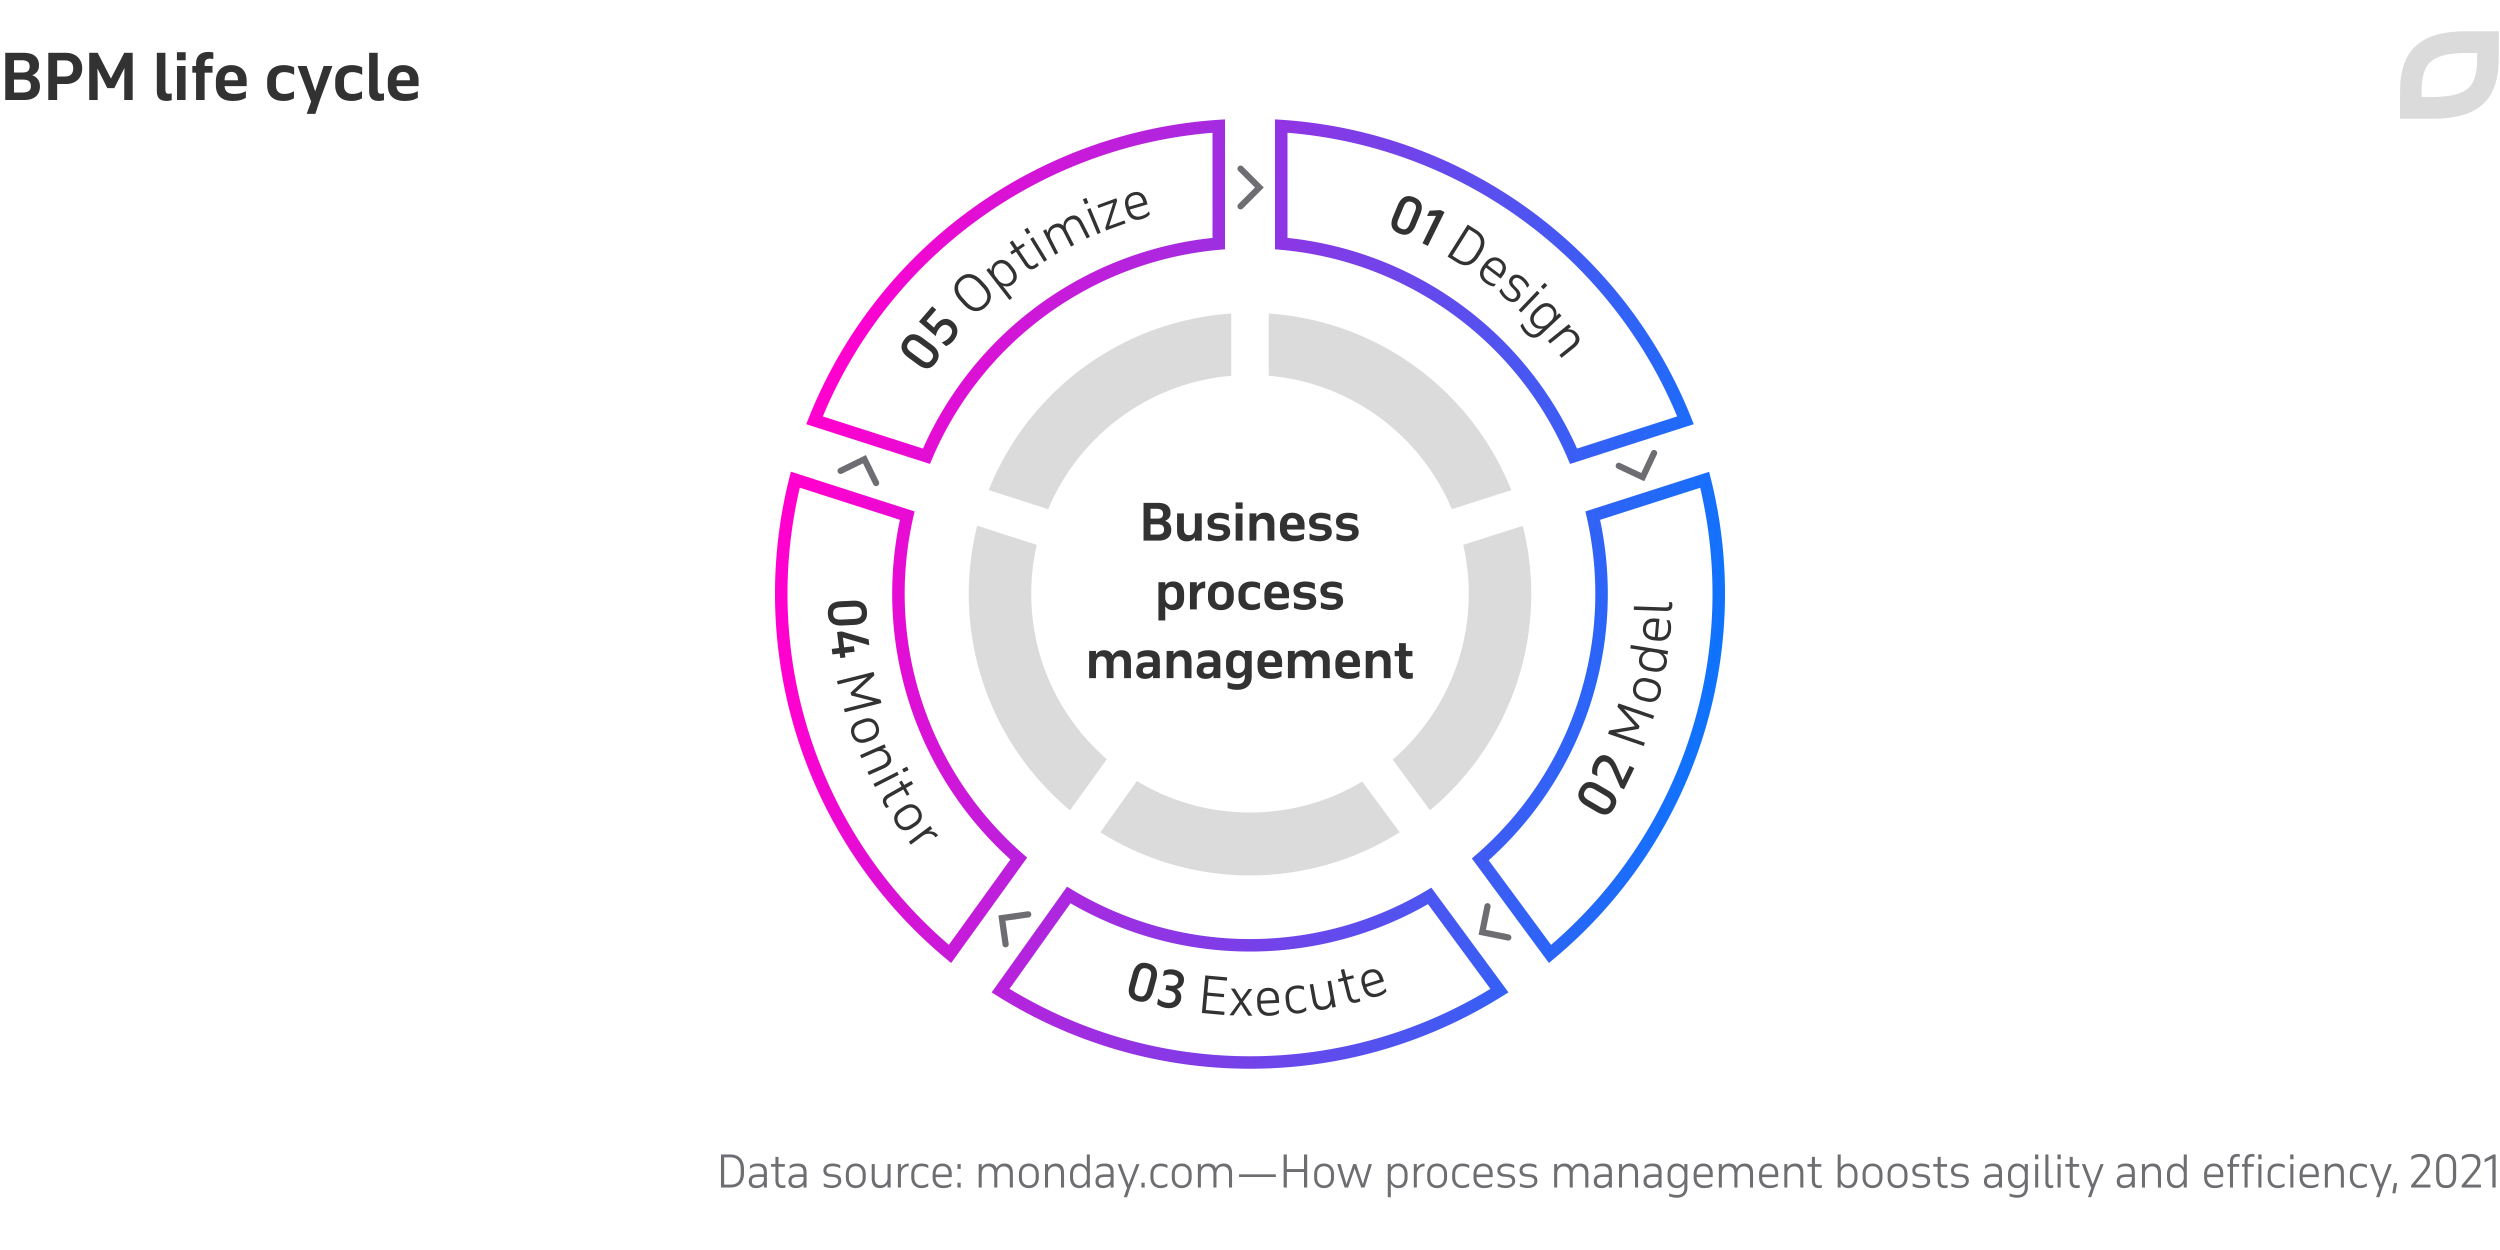 <svg width="800" height="400" viewBox="0 0 800 400" fill="none" xmlns="http://www.w3.org/2000/svg"><path d="M233.733 369.43c.644 0 1.232.098 1.764.294.541.187.998.476 1.372.868.382.383.676.868.882 1.456.214.588.322 1.279.322 2.072v1.288c0 .793-.108 1.479-.322 2.058-.206.579-.5 1.055-.882 1.428a3.554 3.554 0 01-1.372.84 5.562 5.562 0 01-1.764.266h-3.024v-10.57h3.024zm-2.002.924v8.722h2.002c.476 0 .914-.061 1.316-.182.41-.121.76-.322 1.05-.602.289-.28.513-.649.672-1.106.168-.457.252-1.017.252-1.68v-1.484c0-.635-.08-1.181-.238-1.638-.159-.467-.383-.849-.672-1.148a2.616 2.616 0 00-1.05-.658 3.8 3.8 0 00-1.33-.224h-2.002zm12.69 9.646v-.952a2.295 2.295 0 01-.994.868c-.411.187-.878.28-1.4.28-.794 0-1.396-.187-1.806-.56-.402-.373-.602-.896-.602-1.568 0-.803.256-1.381.77-1.736.513-.364 1.292-.546 2.338-.546h1.694v-.448a4.3 4.3 0 00-.084-.896 1.6 1.6 0 00-.308-.672 1.344 1.344 0 00-.63-.42c-.262-.103-.598-.154-1.008-.154-.476 0-.901.065-1.274.196-.374.121-.747.345-1.12.672v-.966c.289-.233.625-.42 1.008-.56.382-.14.896-.21 1.54-.21.541 0 .994.061 1.358.182.364.112.658.294.882.546.224.243.382.551.476.924.093.364.14.798.14 1.302V380h-.98zm-2.268-.644c.233 0 .471-.028.714-.084.252-.056.48-.149.686-.28.214-.14.396-.317.546-.532.158-.215.266-.476.322-.784v-1.05h-1.736c-.784 0-1.33.112-1.638.336-.299.215-.448.569-.448 1.064 0 .439.135.77.406.994.28.224.662.336 1.148.336zm4.581-6.846h1.4v-2.31h.98v2.31h2.03v.84h-2.03v4.326c0 .56.094.975.28 1.246.196.261.546.392 1.05.392.15 0 .308-.009.476-.028.168-.028.304-.061.406-.098v.868a2.103 2.103 0 01-.406.084 3.014 3.014 0 01-.546.042c-.793 0-1.367-.215-1.722-.644-.345-.439-.518-1.041-.518-1.806v-4.382h-1.4v-.84zm10.388 7.49v-.952a2.295 2.295 0 01-.994.868c-.411.187-.878.28-1.4.28-.794 0-1.396-.187-1.806-.56-.402-.373-.602-.896-.602-1.568 0-.803.256-1.381.77-1.736.513-.364 1.292-.546 2.338-.546h1.694v-.448a4.3 4.3 0 00-.084-.896 1.6 1.6 0 00-.308-.672 1.344 1.344 0 00-.63-.42c-.262-.103-.598-.154-1.008-.154-.476 0-.901.065-1.274.196-.374.121-.747.345-1.12.672v-.966c.289-.233.625-.42 1.008-.56.382-.14.896-.21 1.54-.21.541 0 .994.061 1.358.182.364.112.658.294.882.546.224.243.382.551.476.924.093.364.14.798.14 1.302V380h-.98zm-2.268-.644c.233 0 .471-.028.714-.084.252-.056.48-.149.686-.28.214-.14.396-.317.546-.532.158-.215.266-.476.322-.784v-1.05h-1.736c-.784 0-1.33.112-1.638.336-.299.215-.448.569-.448 1.064 0 .439.135.77.406.994.28.224.662.336 1.148.336zm8.736-.714c.429.215.849.383 1.26.504.42.121.854.182 1.302.182.625 0 1.125-.112 1.498-.336.383-.233.574-.583.574-1.05 0-.812-.579-1.255-1.736-1.33l-.742-.056a4.221 4.221 0 01-.868-.14 2.036 2.036 0 01-.714-.35 1.693 1.693 0 01-.49-.616c-.121-.261-.182-.583-.182-.966 0-.345.075-.649.224-.91.159-.271.364-.499.616-.686.261-.187.56-.327.896-.42a3.751 3.751 0 011.078-.154c.56 0 1.05.056 1.47.168.429.103.793.233 1.092.392v.98a4.375 4.375 0 00-1.288-.504 5.745 5.745 0 00-1.176-.14c-.616 0-1.097.112-1.442.336-.345.224-.518.551-.518.98 0 .233.047.425.14.574.093.149.215.271.364.364.159.084.336.145.532.182.196.037.401.065.616.084l.84.07c.681.047 1.227.233 1.638.56.411.317.616.831.616 1.54 0 .392-.093.733-.28 1.022a2.36 2.36 0 01-.714.714 3.05 3.05 0 01-.98.406c-.364.093-.728.14-1.092.14-.42 0-.868-.051-1.344-.154a4.565 4.565 0 01-1.19-.42v-.966zm7.082-2.856c0-.569.074-1.069.224-1.498.158-.429.378-.789.658-1.078.28-.289.611-.509.994-.658a3.596 3.596 0 011.288-.224c.457 0 .882.075 1.274.224a2.74 2.74 0 011.008.658c.289.289.513.649.672 1.078.158.429.238.929.238 1.498v.952c0 .569-.08 1.069-.238 1.498a2.95 2.95 0 01-.672 1.078 2.74 2.74 0 01-1.008.658 3.558 3.558 0 01-1.274.224c-.467 0-.896-.075-1.288-.224a2.761 2.761 0 01-.994-.658c-.28-.289-.5-.649-.658-1.078-.15-.429-.224-.929-.224-1.498v-.952zm.966 1.022c0 .812.196 1.433.588 1.862.401.429.938.644 1.61.644.69 0 1.232-.215 1.624-.644.392-.439.588-1.059.588-1.862v-1.092c0-.821-.201-1.447-.602-1.876-.402-.429-.938-.644-1.61-.644-.672 0-1.209.215-1.61.644-.392.429-.588 1.055-.588 1.876v1.092zm13.36 3.192h-.98v-1.106c-.243.392-.56.705-.952.938-.392.233-.868.35-1.428.35-.943 0-1.629-.266-2.058-.798-.42-.541-.63-1.307-.63-2.296v-4.578h.966v4.578c0 .803.172 1.367.518 1.694.345.317.802.476 1.372.476.298 0 .574-.047.826-.14.261-.103.49-.247.686-.434.196-.187.354-.415.476-.686a2.81 2.81 0 00.224-.924v-4.564h.98V380zm2.334-7.49h.966v1.316c.252-.448.584-.807.994-1.078.411-.28.906-.42 1.484-.42v.938a.664.664 0 00-.126-.014h-.126a1.98 1.98 0 00-.84.182 2.182 2.182 0 00-.672.504 2.87 2.87 0 00-.49.756c-.121.28-.196.588-.224.924V380h-.966v-7.49zm7.561-.182c.821 0 1.54.168 2.156.504v1.022a3.055 3.055 0 00-1.106-.518 4.24 4.24 0 00-1.05-.14c-.327 0-.63.047-.91.14-.28.084-.523.229-.728.434a2.046 2.046 0 00-.49.784c-.121.317-.182.709-.182 1.176v1.064c0 .355.047.686.14.994.093.308.233.579.42.812.187.224.42.401.7.532.289.131.63.196 1.022.196.345 0 .691-.051 1.036-.154a4.79 4.79 0 001.134-.518v.924a3.386 3.386 0 01-.98.448 4.273 4.273 0 01-1.232.168c-.495 0-.943-.084-1.344-.252a2.96 2.96 0 01-1.008-.7 3.187 3.187 0 01-.644-1.092 4.33 4.33 0 01-.224-1.428v-.924c0-.504.065-.966.196-1.386.131-.429.331-.798.602-1.106.28-.308.625-.546 1.036-.714.411-.177.896-.266 1.456-.266zm9.664 4.354h-5.152v.112c0 .364.047.7.14 1.008.103.308.257.574.462.798.206.224.458.401.756.532.308.131.672.196 1.092.196.42 0 .831-.037 1.232-.112.402-.075.836-.261 1.302-.56v.882c-.42.252-.835.425-1.246.518-.41.093-.872.14-1.386.14-1.045 0-1.862-.303-2.45-.91-.578-.607-.868-1.461-.868-2.562v-.924c0-.532.07-1.013.21-1.442a3.29 3.29 0 01.616-1.092c.271-.299.593-.527.966-.686a3.139 3.139 0 011.274-.252c.924 0 1.662.275 2.212.826.56.551.84 1.386.84 2.506v1.022zm-5.152-.84h4.172v-.224c0-.793-.168-1.395-.504-1.806-.326-.411-.844-.616-1.554-.616-.298 0-.578.047-.84.14a1.645 1.645 0 00-.672.448 2.263 2.263 0 00-.448.798c-.102.317-.154.7-.154 1.148v.112zm6.983 2.632h1.036V380h-1.036v-1.526zm0-5.95h1.036v1.526h-1.036v-1.526zm6.798-.014h.966v1.12c.233-.401.541-.719.924-.952.382-.233.854-.35 1.414-.35.653 0 1.176.131 1.568.392.392.261.676.644.854 1.148.242-.476.569-.849.98-1.12.41-.28.924-.42 1.54-.42.942 0 1.624.271 2.044.812.429.532.644 1.293.644 2.282V380h-.98v-4.48c0-.803-.182-1.381-.546-1.736-.355-.355-.817-.532-1.386-.532-.588 0-1.069.191-1.442.574-.374.383-.584.919-.63 1.61V380h-.98v-4.48c0-.803-.173-1.381-.518-1.736-.346-.355-.803-.532-1.372-.532-.598 0-1.088.191-1.47.574-.383.383-.598.919-.644 1.61V380h-.966v-7.49zm12.87 3.276c0-.569.075-1.069.224-1.498.159-.429.378-.789.658-1.078a2.77 2.77 0 01.994-.658 3.6 3.6 0 011.288-.224c.458 0 .882.075 1.274.224a2.74 2.74 0 011.008.658c.29.289.514.649.672 1.078.159.429.238.929.238 1.498v.952c0 .569-.079 1.069-.238 1.498a2.923 2.923 0 01-.672 1.078 2.74 2.74 0 01-1.008.658 3.554 3.554 0 01-1.274.224 3.6 3.6 0 01-1.288-.224 2.77 2.77 0 01-.994-.658 3.047 3.047 0 01-.658-1.078c-.149-.429-.224-.929-.224-1.498v-.952zm.966 1.022c0 .812.196 1.433.588 1.862.402.429.938.644 1.61.644.691 0 1.232-.215 1.624-.644.392-.439.588-1.059.588-1.862v-1.092c0-.821-.2-1.447-.602-1.876-.401-.429-.938-.644-1.61-.644-.672 0-1.208.215-1.61.644-.392.429-.588 1.055-.588 1.876v1.092zm7.383-4.298h.966v1.176c.252-.42.583-.751.994-.994.42-.243.919-.364 1.498-.364.933 0 1.605.271 2.016.812.41.541.616 1.302.616 2.282V380h-.98v-4.48c0-.803-.173-1.381-.518-1.736-.336-.355-.789-.532-1.358-.532-.299 0-.584.051-.854.154a2.041 2.041 0 00-.7.42c-.196.187-.36.415-.49.686a2.786 2.786 0 00-.224.924V380h-.966v-7.49zm13.365-3.08h.98V380h-.98v-1.246a3.302 3.302 0 01-.966 1.036c-.392.271-.868.406-1.428.406-.495 0-.929-.084-1.302-.252a2.57 2.57 0 01-.924-.714 3.32 3.32 0 01-.56-1.106 5.214 5.214 0 01-.182-1.428v-.882c0-.504.06-.966.182-1.386a3.32 3.32 0 01.56-1.106c.242-.317.546-.56.91-.728.373-.177.807-.266 1.302-.266.56 0 1.04.126 1.442.378.401.252.723.579.966.98v-4.256zm-2.254 3.766c-.299 0-.579.051-.84.154a1.773 1.773 0 00-.672.448 2.248 2.248 0 00-.448.798c-.112.317-.168.7-.168 1.148v1.022c0 .355.042.691.126 1.008.084.308.214.579.392.812.177.233.396.415.658.546.261.131.569.196.924.196.336 0 .644-.07.924-.21.28-.14.518-.322.714-.546.205-.224.364-.476.476-.756a2.39 2.39 0 00.168-.868v-1.652a2.446 2.446 0 00-.252-.798 2.552 2.552 0 00-.504-.672 2.171 2.171 0 00-.686-.462 1.978 1.978 0 00-.812-.168zm9.852 6.804v-.952a2.29 2.29 0 01-.994.868c-.411.187-.877.28-1.4.28-.793 0-1.395-.187-1.806-.56-.401-.373-.602-.896-.602-1.568 0-.803.257-1.381.77-1.736.513-.364 1.293-.546 2.338-.546h1.694v-.448a4.3 4.3 0 00-.084-.896 1.6 1.6 0 00-.308-.672 1.334 1.334 0 00-.63-.42c-.261-.103-.597-.154-1.008-.154-.476 0-.901.065-1.274.196-.373.121-.747.345-1.12.672v-.966c.289-.233.625-.42 1.008-.56.383-.14.896-.21 1.54-.21.541 0 .994.061 1.358.182.364.112.658.294.882.546.224.243.383.551.476.924.093.364.14.798.14 1.302V380h-.98zm-2.268-.644c.233 0 .471-.028.714-.084a1.96 1.96 0 001.232-.812c.159-.215.266-.476.322-.784v-1.05h-1.736c-.784 0-1.33.112-1.638.336-.299.215-.448.569-.448 1.064 0 .439.135.77.406.994.28.224.663.336 1.148.336zm6.5 3.752l1.05-2.912-2.996-7.686h1.064l2.436 6.496 2.478-6.496h1.008l-2.926 7.49h-.014l-1.05 3.108h-1.05zm5.659-4.634h1.036V380h-1.036v-1.526zm6.169-6.146c.822 0 1.54.168 2.156.504v1.022a3.048 3.048 0 00-1.106-.518 4.24 4.24 0 00-1.05-.14c-.326 0-.63.047-.91.14-.28.084-.522.229-.728.434a2.058 2.058 0 00-.49.784c-.121.317-.182.709-.182 1.176v1.064c0 .355.047.686.14.994.094.308.234.579.42.812.187.224.42.401.7.532.29.131.63.196 1.022.196.346 0 .691-.051 1.036-.154a4.79 4.79 0 001.134-.518v.924c-.27.187-.597.336-.98.448a4.273 4.273 0 01-1.232.168c-.494 0-.942-.084-1.344-.252a2.96 2.96 0 01-1.008-.7 3.203 3.203 0 01-.644-1.092 4.33 4.33 0 01-.224-1.428v-.924c0-.504.066-.966.196-1.386a2.97 2.97 0 01.602-1.106c.28-.308.626-.546 1.036-.714.411-.177.896-.266 1.456-.266zm3.546 3.458c0-.569.075-1.069.224-1.498.159-.429.378-.789.658-1.078a2.77 2.77 0 01.994-.658 3.6 3.6 0 011.288-.224c.458 0 .882.075 1.274.224a2.74 2.74 0 011.008.658c.29.289.514.649.672 1.078.159.429.238.929.238 1.498v.952c0 .569-.079 1.069-.238 1.498a2.923 2.923 0 01-.672 1.078 2.74 2.74 0 01-1.008.658 3.554 3.554 0 01-1.274.224 3.6 3.6 0 01-1.288-.224 2.77 2.77 0 01-.994-.658 3.047 3.047 0 01-.658-1.078c-.149-.429-.224-.929-.224-1.498v-.952zm.966 1.022c0 .812.196 1.433.588 1.862.402.429.938.644 1.61.644.691 0 1.232-.215 1.624-.644.392-.439.588-1.059.588-1.862v-1.092c0-.821-.2-1.447-.602-1.876-.401-.429-.938-.644-1.61-.644-.672 0-1.208.215-1.61.644-.392.429-.588 1.055-.588 1.876v1.092zm7.382-4.298h.966v1.12a2.67 2.67 0 01.924-.952c.383-.233.854-.35 1.414-.35.654 0 1.176.131 1.568.392.392.261.677.644.854 1.148a2.88 2.88 0 01.98-1.12c.411-.28.924-.42 1.54-.42.943 0 1.624.271 2.044.812.43.532.644 1.293.644 2.282V380h-.98v-4.48c0-.803-.182-1.381-.546-1.736-.354-.355-.816-.532-1.386-.532-.588 0-1.068.191-1.442.574-.373.383-.583.919-.63 1.61V380h-.98v-4.48c0-.803-.172-1.381-.518-1.736-.345-.355-.802-.532-1.372-.532-.597 0-1.087.191-1.47.574-.382.383-.597.919-.644 1.61V380h-.966v-7.49zm13.165 4.13v-.854h11.774v.854h-11.774zm21.812 3.36h-1.022v-4.956h-5.488V380h-1.022v-10.57h1.022v4.662h5.488v-4.662h1.022V380zm2.23-4.214c0-.569.075-1.069.224-1.498.159-.429.378-.789.658-1.078.28-.289.611-.509.994-.658a3.596 3.596 0 011.288-.224c.457 0 .882.075 1.274.224a2.74 2.74 0 011.008.658c.289.289.513.649.672 1.078.159.429.238.929.238 1.498v.952c0 .569-.079 1.069-.238 1.498a2.95 2.95 0 01-.672 1.078 2.74 2.74 0 01-1.008.658 3.558 3.558 0 01-1.274.224c-.467 0-.896-.075-1.288-.224a2.761 2.761 0 01-.994-.658 3.047 3.047 0 01-.658-1.078c-.149-.429-.224-.929-.224-1.498v-.952zm.966 1.022c0 .812.196 1.433.588 1.862.401.429.938.644 1.61.644.691 0 1.232-.215 1.624-.644.392-.439.588-1.059.588-1.862v-1.092c0-.821-.201-1.447-.602-1.876-.401-.429-.938-.644-1.61-.644-.672 0-1.209.215-1.61.644-.392.429-.588 1.055-.588 1.876v1.092zM436.678 380h-1.106l-2.086-6.076-2.1 6.076h-1.12l-2.338-7.49h1.064l1.876 6.454 2.156-6.454h.952l2.142 6.398 1.876-6.398h1.008l-2.324 7.49zm7.416-7.49h.966v1.148c.243-.392.565-.709.966-.952.401-.252.882-.378 1.442-.378.495 0 .924.089 1.288.266.373.177.681.425.924.742.252.308.439.677.56 1.106.121.42.182.877.182 1.372v.882c0 1.064-.247 1.913-.742 2.548s-1.227.952-2.198.952c-.579 0-1.069-.135-1.47-.406a3.174 3.174 0 01-.952-1.036v4.354h-.966V372.51zm3.234.686c-.299 0-.579.056-.84.168a2.395 2.395 0 00-.686.462c-.205.196-.373.42-.504.672-.131.252-.21.518-.238.798v1.652c0 .28.056.565.168.854.112.28.271.537.476.77.205.224.448.406.728.546.28.14.588.21.924.21.289 0 .56-.047.812-.14.261-.103.485-.257.672-.462.187-.215.336-.481.448-.798.112-.327.168-.714.168-1.162v-1.022c0-.355-.047-.686-.14-.994a2.203 2.203 0 00-.392-.812 1.831 1.831 0 00-.672-.546 2.037 2.037 0 00-.924-.196zm5.092-.686h.966v1.316a3.07 3.07 0 01.994-1.078c.411-.28.905-.42 1.484-.42v.938a.682.682 0 00-.126-.014h-.126c-.299 0-.579.061-.84.182a2.182 2.182 0 00-.672.504 2.87 2.87 0 00-.49.756c-.121.28-.196.588-.224.924V380h-.966v-7.49zm4.285 3.276c0-.569.075-1.069.224-1.498.159-.429.378-.789.658-1.078.28-.289.611-.509.994-.658a3.596 3.596 0 011.288-.224c.457 0 .882.075 1.274.224a2.74 2.74 0 011.008.658c.289.289.513.649.672 1.078.159.429.238.929.238 1.498v.952c0 .569-.079 1.069-.238 1.498a2.95 2.95 0 01-.672 1.078 2.74 2.74 0 01-1.008.658 3.558 3.558 0 01-1.274.224c-.467 0-.896-.075-1.288-.224a2.761 2.761 0 01-.994-.658 3.047 3.047 0 01-.658-1.078c-.149-.429-.224-.929-.224-1.498v-.952zm.966 1.022c0 .812.196 1.433.588 1.862.401.429.938.644 1.61.644.691 0 1.232-.215 1.624-.644.392-.439.588-1.059.588-1.862v-1.092c0-.821-.201-1.447-.602-1.876-.401-.429-.938-.644-1.61-.644-.672 0-1.209.215-1.61.644-.392.429-.588 1.055-.588 1.876v1.092zm10.308-4.48c.821 0 1.54.168 2.156.504v1.022a3.055 3.055 0 00-1.106-.518 4.24 4.24 0 00-1.05-.14c-.327 0-.63.047-.91.14-.28.084-.523.229-.728.434a2.046 2.046 0 00-.49.784c-.121.317-.182.709-.182 1.176v1.064c0 .355.047.686.14.994.093.308.233.579.42.812.187.224.42.401.7.532.289.131.63.196 1.022.196.345 0 .691-.051 1.036-.154a4.79 4.79 0 001.134-.518v.924a3.386 3.386 0 01-.98.448 4.273 4.273 0 01-1.232.168c-.495 0-.943-.084-1.344-.252a2.96 2.96 0 01-1.008-.7 3.187 3.187 0 01-.644-1.092 4.33 4.33 0 01-.224-1.428v-.924c0-.504.065-.966.196-1.386.131-.429.331-.798.602-1.106.28-.308.625-.546 1.036-.714.411-.177.896-.266 1.456-.266zm9.664 4.354h-5.152v.112c0 .364.047.7.14 1.008.103.308.257.574.462.798.206.224.458.401.756.532.308.131.672.196 1.092.196.42 0 .831-.037 1.232-.112.402-.075.836-.261 1.302-.56v.882c-.42.252-.835.425-1.246.518-.41.093-.872.14-1.386.14-1.045 0-1.862-.303-2.45-.91-.578-.607-.868-1.461-.868-2.562v-.924c0-.532.07-1.013.21-1.442a3.29 3.29 0 01.616-1.092c.271-.299.593-.527.966-.686a3.139 3.139 0 011.274-.252c.924 0 1.662.275 2.212.826.56.551.84 1.386.84 2.506v1.022zm-5.152-.84h4.172v-.224c0-.793-.168-1.395-.504-1.806-.326-.411-.844-.616-1.554-.616-.298 0-.578.047-.84.14a1.645 1.645 0 00-.672.448 2.263 2.263 0 00-.448.798c-.102.317-.154.7-.154 1.148v.112zm6.773 2.8c.429.215.849.383 1.26.504.42.121.854.182 1.302.182.625 0 1.124-.112 1.498-.336.382-.233.574-.583.574-1.05 0-.812-.579-1.255-1.736-1.33l-.742-.056a4.21 4.21 0 01-.868-.14 2.036 2.036 0 01-.714-.35 1.683 1.683 0 01-.49-.616c-.122-.261-.182-.583-.182-.966 0-.345.074-.649.224-.91.158-.271.364-.499.616-.686.261-.187.56-.327.896-.42a3.746 3.746 0 011.078-.154c.56 0 1.05.056 1.47.168.429.103.793.233 1.092.392v.98a4.386 4.386 0 00-1.288-.504 5.745 5.745 0 00-1.176-.14c-.616 0-1.097.112-1.442.336-.346.224-.518.551-.518.98 0 .233.046.425.14.574.093.149.214.271.364.364.158.084.336.145.532.182.196.037.401.065.616.084l.84.07c.681.047 1.227.233 1.638.56.41.317.616.831.616 1.54 0 .392-.094.733-.28 1.022-.178.28-.416.518-.714.714a3.06 3.06 0 01-.98.406c-.364.093-.728.14-1.092.14-.42 0-.868-.051-1.344-.154a4.552 4.552 0 01-1.19-.42v-.966zm7.096 0c.429.215.849.383 1.26.504.42.121.854.182 1.302.182.625 0 1.124-.112 1.498-.336.382-.233.574-.583.574-1.05 0-.812-.579-1.255-1.736-1.33l-.742-.056a4.21 4.21 0 01-.868-.14 2.036 2.036 0 01-.714-.35 1.683 1.683 0 01-.49-.616c-.122-.261-.182-.583-.182-.966 0-.345.074-.649.224-.91.158-.271.364-.499.616-.686.261-.187.56-.327.896-.42a3.746 3.746 0 011.078-.154c.56 0 1.05.056 1.47.168.429.103.793.233 1.092.392v.98a4.386 4.386 0 00-1.288-.504 5.745 5.745 0 00-1.176-.14c-.616 0-1.097.112-1.442.336-.346.224-.518.551-.518.98 0 .233.046.425.14.574.093.149.214.271.364.364.158.084.336.145.532.182.196.037.401.065.616.084l.84.07c.681.047 1.227.233 1.638.56.41.317.616.831.616 1.54 0 .392-.094.733-.28 1.022-.178.28-.416.518-.714.714a3.06 3.06 0 01-.98.406c-.364.093-.728.14-1.092.14-.42 0-.868-.051-1.344-.154a4.552 4.552 0 01-1.19-.42v-.966zm10.972-6.132h.966v1.12a2.67 2.67 0 01.924-.952c.383-.233.854-.35 1.414-.35.654 0 1.176.131 1.568.392.392.261.677.644.854 1.148a2.88 2.88 0 01.98-1.12c.411-.28.924-.42 1.54-.42.943 0 1.624.271 2.044.812.43.532.644 1.293.644 2.282V380h-.98v-4.48c0-.803-.182-1.381-.546-1.736-.354-.355-.816-.532-1.386-.532-.588 0-1.068.191-1.442.574-.373.383-.583.919-.63 1.61V380h-.98v-4.48c0-.803-.172-1.381-.518-1.736-.345-.355-.802-.532-1.372-.532-.597 0-1.087.191-1.47.574-.382.383-.597.919-.644 1.61V380h-.966v-7.49zm17.491 7.49v-.952a2.29 2.29 0 01-.994.868c-.411.187-.877.28-1.4.28-.793 0-1.395-.187-1.806-.56-.401-.373-.602-.896-.602-1.568 0-.803.257-1.381.77-1.736.513-.364 1.293-.546 2.338-.546h1.694v-.448a4.3 4.3 0 00-.084-.896 1.6 1.6 0 00-.308-.672 1.334 1.334 0 00-.63-.42c-.261-.103-.597-.154-1.008-.154-.476 0-.901.065-1.274.196-.373.121-.747.345-1.12.672v-.966c.289-.233.625-.42 1.008-.56.383-.14.896-.21 1.54-.21.541 0 .994.061 1.358.182.364.112.658.294.882.546.224.243.383.551.476.924.093.364.14.798.14 1.302V380h-.98zm-2.268-.644c.233 0 .471-.028.714-.084a1.96 1.96 0 001.232-.812c.159-.215.266-.476.322-.784v-1.05h-1.736c-.784 0-1.33.112-1.638.336-.299.215-.448.569-.448 1.064 0 .439.135.77.406.994.28.224.663.336 1.148.336zm5.531-6.846h.966v1.176c.252-.42.583-.751.994-.994.42-.243.919-.364 1.498-.364.933 0 1.605.271 2.016.812.411.541.616 1.302.616 2.282V380h-.98v-4.48c0-.803-.173-1.381-.518-1.736-.336-.355-.789-.532-1.358-.532a2.38 2.38 0 00-.854.154 2.05 2.05 0 00-.7.42 2.346 2.346 0 00-.49.686 2.81 2.81 0 00-.224.924V380h-.966v-7.49zm12.637 7.49v-.952a2.29 2.29 0 01-.994.868 3.34 3.34 0 01-1.4.28c-.793 0-1.395-.187-1.806-.56-.401-.373-.602-.896-.602-1.568 0-.803.257-1.381.77-1.736.514-.364 1.293-.546 2.338-.546h1.694v-.448a4.3 4.3 0 00-.084-.896 1.587 1.587 0 00-.308-.672 1.334 1.334 0 00-.63-.42c-.261-.103-.597-.154-1.008-.154-.476 0-.9.065-1.274.196-.373.121-.746.345-1.12.672v-.966a3.54 3.54 0 011.008-.56c.383-.14.896-.21 1.54-.21.542 0 .994.061 1.358.182.364.112.658.294.882.546.224.243.383.551.476.924.094.364.14.798.14 1.302V380h-.98zm-2.268-.644c.234 0 .472-.028.714-.084a1.96 1.96 0 001.232-.812c.159-.215.266-.476.322-.784v-1.05h-1.736c-.784 0-1.33.112-1.638.336-.298.215-.448.569-.448 1.064 0 .439.136.77.406.994.28.224.663.336 1.148.336zm11.51.63c0 .495-.07.943-.21 1.344-.14.411-.35.756-.63 1.036-.28.289-.635.513-1.064.672-.42.159-.915.238-1.484.238-.448 0-.882-.047-1.302-.14a6.77 6.77 0 01-1.162-.336v-.924c.429.187.863.317 1.302.392.438.084.83.126 1.176.126.457 0 .84-.061 1.148-.182.308-.112.555-.275.742-.49.186-.205.317-.462.392-.77.084-.299.126-.639.126-1.022v-1.204c-.243.42-.565.77-.966 1.05-.392.28-.873.42-1.442.42-.495 0-.929-.084-1.302-.252a2.57 2.57 0 01-.924-.714 3.32 3.32 0 01-.56-1.106 5.214 5.214 0 01-.182-1.428v-.882c0-.504.06-.966.182-1.386a3.32 3.32 0 01.56-1.106c.242-.317.546-.56.91-.728a2.97 2.97 0 011.288-.266c.569 0 1.054.126 1.456.378.41.252.737.579.98.98v-1.176h.966v7.476zm-3.248-6.79c-.29 0-.565.051-.826.154a1.773 1.773 0 00-.672.448 2.248 2.248 0 00-.448.798c-.112.317-.168.7-.168 1.148v1.022c0 .355.042.691.126 1.008.084.308.214.579.392.812.177.233.396.415.658.546.261.131.569.196.924.196a2 2 0 00.882-.196c.28-.14.522-.317.728-.532.205-.215.364-.457.476-.728.121-.28.191-.56.21-.84v-1.554a2.458 2.458 0 00-.21-.854 2.338 2.338 0 00-.49-.728 2.26 2.26 0 00-.714-.504 1.967 1.967 0 00-.868-.196zm11.364 3.486h-5.152v.112c0 .364.046.7.14 1.008.102.308.256.574.462.798.205.224.457.401.756.532.308.131.672.196 1.092.196.42 0 .83-.037 1.232-.112.401-.075.835-.261 1.302-.56v.882c-.42.252-.836.425-1.246.518-.411.093-.873.14-1.386.14-1.046 0-1.862-.303-2.45-.91-.579-.607-.868-1.461-.868-2.562v-.924c0-.532.07-1.013.21-1.442.149-.429.354-.793.616-1.092.27-.299.592-.527.966-.686a3.132 3.132 0 011.274-.252c.924 0 1.661.275 2.212.826.56.551.84 1.386.84 2.506v1.022zm-5.152-.84h4.172v-.224c0-.793-.168-1.395-.504-1.806-.327-.411-.845-.616-1.554-.616-.299 0-.579.047-.84.14a1.632 1.632 0 00-.672.448 2.248 2.248 0 00-.448.798c-.103.317-.154.7-.154 1.148v.112zm7.108-3.332h.966v1.12a2.67 2.67 0 01.924-.952c.383-.233.854-.35 1.414-.35.654 0 1.176.131 1.568.392.392.261.677.644.854 1.148a2.88 2.88 0 01.98-1.12c.411-.28.924-.42 1.54-.42.943 0 1.624.271 2.044.812.43.532.644 1.293.644 2.282V380h-.98v-4.48c0-.803-.182-1.381-.546-1.736-.354-.355-.816-.532-1.386-.532-.588 0-1.068.191-1.442.574-.373.383-.583.919-.63 1.61V380h-.98v-4.48c0-.803-.172-1.381-.518-1.736-.345-.355-.802-.532-1.372-.532-.597 0-1.087.191-1.47.574-.382.383-.597.919-.644 1.61V380h-.966v-7.49zm18.989 4.172h-5.152v.112c0 .364.047.7.14 1.008.103.308.257.574.462.798.205.224.457.401.756.532.308.131.672.196 1.092.196.42 0 .831-.037 1.232-.112.401-.075.835-.261 1.302-.56v.882c-.42.252-.835.425-1.246.518-.411.093-.873.14-1.386.14-1.045 0-1.862-.303-2.45-.91-.579-.607-.868-1.461-.868-2.562v-.924c0-.532.07-1.013.21-1.442.149-.429.355-.793.616-1.092.271-.299.593-.527.966-.686a3.136 3.136 0 011.274-.252c.924 0 1.661.275 2.212.826.56.551.84 1.386.84 2.506v1.022zm-5.152-.84h4.172v-.224c0-.793-.168-1.395-.504-1.806-.327-.411-.845-.616-1.554-.616-.299 0-.579.047-.84.14a1.645 1.645 0 00-.672.448 2.248 2.248 0 00-.448.798c-.103.317-.154.7-.154 1.148v.112zm7.109-3.332h.966v1.176c.252-.42.583-.751.994-.994.42-.243.919-.364 1.498-.364.933 0 1.605.271 2.016.812.41.541.616 1.302.616 2.282V380h-.98v-4.48c0-.803-.173-1.381-.518-1.736-.336-.355-.789-.532-1.358-.532-.299 0-.584.051-.854.154a2.041 2.041 0 00-.7.42c-.196.187-.36.415-.49.686a2.786 2.786 0 00-.224.924V380h-.966v-7.49zm7.417 0h1.4v-2.31h.98v2.31h2.03v.84h-2.03v4.326c0 .56.094.975.28 1.246.196.261.546.392 1.05.392.15 0 .308-.009.476-.028.168-.028.304-.061.406-.098v.868a2.103 2.103 0 01-.406.084 3.014 3.014 0 01-.546.042c-.793 0-1.367-.215-1.722-.644-.345-.439-.518-1.041-.518-1.806v-4.382h-1.4v-.84zm9.659-3.08h.966v4.228c.242-.392.564-.709.966-.952.401-.252.882-.378 1.442-.378.494 0 .924.089 1.288.266.373.177.681.425.924.742.252.308.438.677.56 1.106.121.42.182.877.182 1.372v.882c0 1.064-.248 1.913-.742 2.548-.495.635-1.228.952-2.198.952-.579 0-1.069-.135-1.47-.406a3.163 3.163 0 01-.952-1.036V380h-.966v-10.57zm3.234 3.766c-.299 0-.579.056-.84.168a2.51 2.51 0 00-1.19 1.134c-.131.252-.21.518-.238.798v1.652c0 .28.056.565.168.854.112.28.27.537.476.77.205.224.448.406.728.546.28.14.588.21.924.21.289 0 .56-.047.812-.14.261-.103.485-.257.672-.462.186-.215.336-.481.448-.798.112-.327.168-.714.168-1.162v-1.022c0-.355-.047-.686-.14-.994a2.203 2.203 0 00-.392-.812 1.847 1.847 0 00-.672-.546 2.043 2.043 0 00-.924-.196zm4.742 2.59c0-.569.075-1.069.224-1.498.159-.429.378-.789.658-1.078.28-.289.611-.509.994-.658a3.596 3.596 0 011.288-.224c.457 0 .882.075 1.274.224a2.74 2.74 0 011.008.658c.289.289.513.649.672 1.078.159.429.238.929.238 1.498v.952c0 .569-.079 1.069-.238 1.498a2.95 2.95 0 01-.672 1.078 2.74 2.74 0 01-1.008.658 3.558 3.558 0 01-1.274.224c-.467 0-.896-.075-1.288-.224a2.761 2.761 0 01-.994-.658 3.047 3.047 0 01-.658-1.078c-.149-.429-.224-.929-.224-1.498v-.952zm.966 1.022c0 .812.196 1.433.588 1.862.401.429.938.644 1.61.644.691 0 1.232-.215 1.624-.644.392-.439.588-1.059.588-1.862v-1.092c0-.821-.201-1.447-.602-1.876-.401-.429-.938-.644-1.61-.644-.672 0-1.209.215-1.61.644-.392.429-.588 1.055-.588 1.876v1.092zm7.032-1.022c0-.569.075-1.069.224-1.498.159-.429.378-.789.658-1.078.28-.289.611-.509.994-.658a3.596 3.596 0 011.288-.224c.457 0 .882.075 1.274.224a2.74 2.74 0 011.008.658c.289.289.513.649.672 1.078.159.429.238.929.238 1.498v.952c0 .569-.079 1.069-.238 1.498a2.95 2.95 0 01-.672 1.078 2.74 2.74 0 01-1.008.658 3.558 3.558 0 01-1.274.224c-.467 0-.896-.075-1.288-.224a2.761 2.761 0 01-.994-.658 3.047 3.047 0 01-.658-1.078c-.149-.429-.224-.929-.224-1.498v-.952zm.966 1.022c0 .812.196 1.433.588 1.862.401.429.938.644 1.61.644.691 0 1.232-.215 1.624-.644.392-.439.588-1.059.588-1.862v-1.092c0-.821-.201-1.447-.602-1.876-.401-.429-.938-.644-1.61-.644-.672 0-1.209.215-1.61.644-.392.429-.588 1.055-.588 1.876v1.092zm7.046 1.834c.429.215.849.383 1.26.504.42.121.854.182 1.302.182.625 0 1.125-.112 1.498-.336.383-.233.574-.583.574-1.05 0-.812-.579-1.255-1.736-1.33l-.742-.056a4.221 4.221 0 01-.868-.14 2.036 2.036 0 01-.714-.35 1.693 1.693 0 01-.49-.616c-.121-.261-.182-.583-.182-.966 0-.345.075-.649.224-.91.159-.271.364-.499.616-.686.261-.187.56-.327.896-.42a3.751 3.751 0 011.078-.154c.56 0 1.05.056 1.47.168.429.103.793.233 1.092.392v.98a4.375 4.375 0 00-1.288-.504 5.745 5.745 0 00-1.176-.14c-.616 0-1.097.112-1.442.336-.345.224-.518.551-.518.98 0 .233.047.425.14.574.093.149.215.271.364.364.159.084.336.145.532.182.196.037.401.065.616.084l.84.07c.681.047 1.227.233 1.638.56.411.317.616.831.616 1.54 0 .392-.093.733-.28 1.022a2.36 2.36 0 01-.714.714 3.05 3.05 0 01-.98.406c-.364.093-.728.14-1.092.14-.42 0-.868-.051-1.344-.154a4.565 4.565 0 01-1.19-.42v-.966zm6.592-6.132h1.4v-2.31h.98v2.31h2.03v.84h-2.03v4.326c0 .56.093.975.28 1.246.196.261.546.392 1.05.392.149 0 .308-.009.476-.028.168-.028.303-.061.406-.098v.868a2.12 2.12 0 01-.406.084 3.03 3.03 0 01-.546.042c-.794 0-1.368-.215-1.722-.644-.346-.439-.518-1.041-.518-1.806v-4.382h-1.4v-.84zm5.781 6.132c.429.215.849.383 1.26.504.42.121.854.182 1.302.182.625 0 1.125-.112 1.498-.336.383-.233.574-.583.574-1.05 0-.812-.579-1.255-1.736-1.33l-.742-.056a4.221 4.221 0 01-.868-.14 2.036 2.036 0 01-.714-.35 1.693 1.693 0 01-.49-.616c-.121-.261-.182-.583-.182-.966 0-.345.075-.649.224-.91.159-.271.364-.499.616-.686.261-.187.56-.327.896-.42a3.751 3.751 0 011.078-.154c.56 0 1.05.056 1.47.168.429.103.793.233 1.092.392v.98a4.375 4.375 0 00-1.288-.504 5.745 5.745 0 00-1.176-.14c-.616 0-1.097.112-1.442.336-.345.224-.518.551-.518.98 0 .233.047.425.14.574.093.149.215.271.364.364.159.084.336.145.532.182.196.037.401.065.616.084l.84.07c.681.047 1.227.233 1.638.56.411.317.616.831.616 1.54 0 .392-.093.733-.28 1.022a2.36 2.36 0 01-.714.714 3.05 3.05 0 01-.98.406c-.364.093-.728.14-1.092.14-.42 0-.868-.051-1.344-.154a4.565 4.565 0 01-1.19-.42v-.966zM639.661 380v-.952a2.29 2.29 0 01-.994.868c-.411.187-.877.28-1.4.28-.793 0-1.395-.187-1.806-.56-.401-.373-.602-.896-.602-1.568 0-.803.257-1.381.77-1.736.513-.364 1.293-.546 2.338-.546h1.694v-.448a4.3 4.3 0 00-.084-.896 1.6 1.6 0 00-.308-.672 1.334 1.334 0 00-.63-.42c-.261-.103-.597-.154-1.008-.154-.476 0-.901.065-1.274.196-.373.121-.747.345-1.12.672v-.966c.289-.233.625-.42 1.008-.56.383-.14.896-.21 1.54-.21.541 0 .994.061 1.358.182.364.112.658.294.882.546.224.243.383.551.476.924.093.364.14.798.14 1.302V380h-.98zm-2.268-.644c.233 0 .471-.028.714-.084a1.96 1.96 0 001.232-.812c.159-.215.266-.476.322-.784v-1.05h-1.736c-.784 0-1.33.112-1.638.336-.299.215-.448.569-.448 1.064 0 .439.135.77.406.994.28.224.663.336 1.148.336zm11.509.63c0 .495-.07.943-.21 1.344-.14.411-.35.756-.63 1.036-.28.289-.635.513-1.064.672-.42.159-.915.238-1.484.238-.448 0-.882-.047-1.302-.14a6.796 6.796 0 01-1.162-.336v-.924c.429.187.863.317 1.302.392a6.33 6.33 0 001.176.126c.457 0 .84-.061 1.148-.182.308-.112.555-.275.742-.49.187-.205.317-.462.392-.77.084-.299.126-.639.126-1.022v-1.204c-.243.42-.565.77-.966 1.05-.392.28-.873.42-1.442.42-.495 0-.929-.084-1.302-.252a2.57 2.57 0 01-.924-.714 3.34 3.34 0 01-.56-1.106 5.253 5.253 0 01-.182-1.428v-.882c0-.504.061-.966.182-1.386a3.34 3.34 0 01.56-1.106c.243-.317.546-.56.91-.728a2.973 2.973 0 011.288-.266c.569 0 1.055.126 1.456.378.411.252.737.579.98.98v-1.176h.966v7.476zm-3.248-6.79c-.289 0-.565.051-.826.154a1.773 1.773 0 00-.672.448 2.248 2.248 0 00-.448.798c-.112.317-.168.7-.168 1.148v1.022c0 .355.042.691.126 1.008.084.308.215.579.392.812.177.233.397.415.658.546.261.131.569.196.924.196a2 2 0 00.882-.196c.28-.14.523-.317.728-.532.205-.215.364-.457.476-.728.121-.28.191-.56.21-.84v-1.554a2.458 2.458 0 00-.21-.854 2.321 2.321 0 00-.49-.728 2.238 2.238 0 00-.714-.504 1.967 1.967 0 00-.868-.196zm5.596-.686h.966V380h-.966v-7.49zm-.042-3.08h1.05v1.526h-1.05v-1.526zm3.308 0h.98v8.652c0 .42.056.728.168.924.112.196.318.294.616.294a1.993 1.993 0 00.742-.14v.854a1.392 1.392 0 01-.378.112 2.084 2.084 0 01-.476.056c-.317 0-.583-.042-.798-.126a1.206 1.206 0 01-.504-.378 1.837 1.837 0 01-.266-.644 4.3 4.3 0 01-.084-.896v-8.708zm3.912 3.08h.966V380h-.966v-7.49zm-.042-3.08h1.05v1.526h-1.05v-1.526zm2.524 3.08h1.4v-2.31h.98v2.31h2.03v.84h-2.03v4.326c0 .56.094.975.28 1.246.196.261.546.392 1.05.392.15 0 .308-.009.476-.028.168-.028.304-.061.406-.098v.868a2.103 2.103 0 01-.406.084 3.014 3.014 0 01-.546.042c-.793 0-1.367-.215-1.722-.644-.345-.439-.518-1.041-.518-1.806v-4.382h-1.4v-.84zm7.224 10.598l1.05-2.912-2.996-7.686h1.064l2.436 6.496 2.478-6.496h1.008l-2.926 7.49h-.014l-1.05 3.108h-1.05zM682.167 380v-.952a2.295 2.295 0 01-.994.868c-.411.187-.878.28-1.4.28-.794 0-1.396-.187-1.806-.56-.402-.373-.602-.896-.602-1.568 0-.803.256-1.381.77-1.736.513-.364 1.292-.546 2.338-.546h1.694v-.448a4.3 4.3 0 00-.084-.896 1.6 1.6 0 00-.308-.672 1.344 1.344 0 00-.63-.42c-.262-.103-.598-.154-1.008-.154-.476 0-.901.065-1.274.196-.374.121-.747.345-1.12.672v-.966c.289-.233.625-.42 1.008-.56.382-.14.896-.21 1.54-.21.541 0 .994.061 1.358.182.364.112.658.294.882.546.224.243.382.551.476.924.093.364.14.798.14 1.302V380h-.98zm-2.268-.644c.233 0 .471-.028.714-.084.252-.056.48-.149.686-.28.214-.14.396-.317.546-.532.158-.215.266-.476.322-.784v-1.05h-1.736c-.784 0-1.33.112-1.638.336-.299.215-.448.569-.448 1.064 0 .439.135.77.406.994.28.224.662.336 1.148.336zm5.531-6.846h.966v1.176c.252-.42.583-.751.994-.994.42-.243.919-.364 1.498-.364.933 0 1.605.271 2.016.812.411.541.616 1.302.616 2.282V380h-.98v-4.48c0-.803-.173-1.381-.518-1.736-.336-.355-.789-.532-1.358-.532a2.38 2.38 0 00-.854.154 2.05 2.05 0 00-.7.42 2.346 2.346 0 00-.49.686 2.81 2.81 0 00-.224.924V380h-.966v-7.49zm13.365-3.08h.98V380h-.98v-1.246a3.302 3.302 0 01-.966 1.036c-.392.271-.868.406-1.428.406-.495 0-.929-.084-1.302-.252a2.57 2.57 0 01-.924-.714 3.34 3.34 0 01-.56-1.106 5.253 5.253 0 01-.182-1.428v-.882c0-.504.061-.966.182-1.386a3.34 3.34 0 01.56-1.106c.243-.317.546-.56.91-.728.373-.177.807-.266 1.302-.266.56 0 1.041.126 1.442.378s.723.579.966.98v-4.256zm-2.254 3.766c-.299 0-.579.051-.84.154a1.773 1.773 0 00-.672.448 2.248 2.248 0 00-.448.798c-.112.317-.168.7-.168 1.148v1.022c0 .355.042.691.126 1.008.084.308.215.579.392.812.177.233.397.415.658.546.261.131.569.196.924.196.336 0 .644-.07.924-.21.28-.14.518-.322.714-.546.205-.224.364-.476.476-.756a2.39 2.39 0 00.168-.868v-1.652a2.399 2.399 0 00-.252-.798 2.552 2.552 0 00-.504-.672 2.171 2.171 0 00-.686-.462 1.978 1.978 0 00-.812-.168zm14.891 3.486h-5.152v.112c0 .364.047.7.14 1.008.103.308.257.574.462.798.206.224.458.401.756.532.308.131.672.196 1.092.196.42 0 .831-.037 1.232-.112.402-.075.836-.261 1.302-.56v.882c-.42.252-.835.425-1.246.518-.41.093-.872.14-1.386.14-1.045 0-1.862-.303-2.45-.91-.578-.607-.868-1.461-.868-2.562v-.924c0-.532.07-1.013.21-1.442a3.29 3.29 0 01.616-1.092c.271-.299.593-.527.966-.686a3.139 3.139 0 011.274-.252c.924 0 1.662.275 2.212.826.56.551.84 1.386.84 2.506v1.022zm-5.152-.84h4.172v-.224c0-.793-.168-1.395-.504-1.806-.326-.411-.844-.616-1.554-.616-.298 0-.578.047-.84.14a1.645 1.645 0 00-.672.448 2.263 2.263 0 00-.448.798c-.102.317-.154.7-.154 1.148v.112zm6.494-3.332h.812v-.728c0-.784.196-1.4.588-1.848.402-.448 1.018-.672 1.848-.672.168 0 .304.009.406.028.103.019.201.042.294.07v.896a1.017 1.017 0 00-.294-.084 1.694 1.694 0 00-.406-.042c-.476 0-.84.14-1.092.42-.242.28-.364.7-.364 1.26v.7h1.96v.84h-1.96V380h-.98v-6.65h-.812v-.84zm4.676 0h.812v-.728c0-.784.196-1.4.588-1.848.401-.448 1.017-.672 1.848-.672.168 0 .303.009.406.028.103.019.201.042.294.07v.896a1.037 1.037 0 00-.294-.084 1.694 1.694 0 00-.406-.042c-.476 0-.84.14-1.092.42-.243.28-.364.7-.364 1.26v.7h1.96v.84h-1.96V380h-.98v-6.65h-.812v-.84zm5.236 0h.966V380h-.966v-7.49zm-.042-3.08h1.05v1.526h-1.05v-1.526zm6.29 2.898c.821 0 1.54.168 2.156.504v1.022a3.055 3.055 0 00-1.106-.518 4.24 4.24 0 00-1.05-.14c-.327 0-.63.047-.91.14-.28.084-.523.229-.728.434a2.046 2.046 0 00-.49.784c-.121.317-.182.709-.182 1.176v1.064c0 .355.047.686.14.994.093.308.233.579.42.812.187.224.42.401.7.532.289.131.63.196 1.022.196.345 0 .691-.051 1.036-.154a4.79 4.79 0 001.134-.518v.924a3.386 3.386 0 01-.98.448 4.273 4.273 0 01-1.232.168c-.495 0-.943-.084-1.344-.252a2.96 2.96 0 01-1.008-.7 3.187 3.187 0 01-.644-1.092 4.33 4.33 0 01-.224-1.428v-.924c0-.504.065-.966.196-1.386.131-.429.331-.798.602-1.106.28-.308.625-.546 1.036-.714.411-.177.896-.266 1.456-.266zm3.978.182h.966V380h-.966v-7.49zm-.042-3.08h1.05v1.526h-1.05v-1.526zm9.133 7.252h-5.152v.112c0 .364.046.7.14 1.008.102.308.256.574.462.798.205.224.457.401.756.532.308.131.672.196 1.092.196.42 0 .83-.037 1.232-.112.401-.075.835-.261 1.302-.56v.882c-.42.252-.836.425-1.246.518-.411.093-.873.14-1.386.14-1.046 0-1.862-.303-2.45-.91-.579-.607-.868-1.461-.868-2.562v-.924c0-.532.07-1.013.21-1.442.149-.429.354-.793.616-1.092.27-.299.592-.527.966-.686a3.132 3.132 0 011.274-.252c.924 0 1.661.275 2.212.826.56.551.84 1.386.84 2.506v1.022zm-5.152-.84h4.172v-.224c0-.793-.168-1.395-.504-1.806-.327-.411-.845-.616-1.554-.616-.299 0-.579.047-.84.14a1.632 1.632 0 00-.672.448 2.248 2.248 0 00-.448.798c-.103.317-.154.7-.154 1.148v.112zm7.108-3.332h.966v1.176c.252-.42.584-.751.994-.994.42-.243.92-.364 1.498-.364.934 0 1.606.271 2.016.812.411.541.616 1.302.616 2.282V380h-.98v-4.48c0-.803-.172-1.381-.518-1.736-.336-.355-.788-.532-1.358-.532-.298 0-.583.051-.854.154a2.06 2.06 0 00-.7.42 2.346 2.346 0 00-.49.686 2.81 2.81 0 00-.224.924V380h-.966v-7.49zm11.293-.182c.822 0 1.54.168 2.156.504v1.022a3.048 3.048 0 00-1.106-.518 4.24 4.24 0 00-1.05-.14c-.326 0-.63.047-.91.14-.28.084-.522.229-.728.434a2.058 2.058 0 00-.49.784c-.121.317-.182.709-.182 1.176v1.064c0 .355.047.686.14.994.094.308.234.579.42.812.187.224.42.401.7.532.29.131.63.196 1.022.196.346 0 .691-.051 1.036-.154a4.79 4.79 0 001.134-.518v.924c-.27.187-.597.336-.98.448a4.273 4.273 0 01-1.232.168c-.494 0-.942-.084-1.344-.252a2.96 2.96 0 01-1.008-.7 3.203 3.203 0 01-.644-1.092 4.33 4.33 0 01-.224-1.428v-.924c0-.504.066-.966.196-1.386a2.97 2.97 0 01.602-1.106c.28-.308.626-.546 1.036-.714.411-.177.896-.266 1.456-.266zm5.085 10.78l1.05-2.912-2.996-7.686h1.064l2.436 6.496 2.478-6.496h1.008l-2.926 7.49h-.014l-1.05 3.108h-1.05zm5.756-4.536h.98l-.546 3.29h-.98l.546-3.29zm8.244-8.372c-.242 0-.471.019-.686.056a2.757 2.757 0 00-.63.168 3.79 3.79 0 00-.658.308c-.224.121-.462.28-.714.476v-1.064a3.808 3.808 0 011.232-.672c.448-.14.976-.21 1.582-.21 1.018 0 1.788.233 2.31.7.532.467.798 1.153.798 2.058a3.66 3.66 0 01-.462 1.792c-.308.551-.69 1.097-1.148 1.638l-3.024 3.626h4.802V380h-6.174v-.686l3.738-4.522c.364-.448.658-.887.882-1.316.234-.429.35-.868.35-1.316 0-.663-.191-1.153-.574-1.47-.382-.327-.924-.49-1.624-.49zm5.221 2.688c0-.551.061-1.05.182-1.498.121-.448.313-.826.574-1.134.261-.317.593-.56.994-.728.401-.177.882-.266 1.442-.266.56 0 1.041.089 1.442.266.411.168.747.411 1.008.728.261.308.453.686.574 1.134.131.448.196.947.196 1.498v3.752c0 .513-.065.989-.196 1.428a3.037 3.037 0 01-.574 1.12 2.626 2.626 0 01-1.008.742c-.401.177-.882.266-1.442.266-.56 0-1.041-.079-1.442-.238a2.591 2.591 0 01-.994-.714 2.896 2.896 0 01-.574-1.12 5.584 5.584 0 01-.182-1.484v-3.752zm1.022 3.85c0 .775.163 1.391.49 1.848.336.448.896.672 1.68.672.756 0 1.307-.219 1.652-.658.355-.439.532-1.059.532-1.862v-3.948c0-.877-.177-1.526-.532-1.946-.355-.429-.905-.644-1.652-.644-.737 0-1.283.21-1.638.63-.355.42-.532 1.073-.532 1.96v3.948zm9.917-6.538c-.242 0-.471.019-.686.056a2.757 2.757 0 00-.63.168 3.79 3.79 0 00-.658.308c-.224.121-.462.28-.714.476v-1.064a3.808 3.808 0 011.232-.672c.448-.14.976-.21 1.582-.21 1.018 0 1.788.233 2.31.7.532.467.798 1.153.798 2.058a3.66 3.66 0 01-.462 1.792c-.308.551-.69 1.097-1.148 1.638l-3.024 3.626h4.802V380h-6.174v-.686l3.738-4.522c.364-.448.658-.887.882-1.316.234-.429.35-.868.35-1.316 0-.663-.191-1.153-.574-1.47-.382-.327-.924-.49-1.624-.49zm4.591.728l2.772-1.498h.742V380h-1.036v-9.296l-2.478 1.246v-1.022z" fill="#6E6D71"/><path d="M365.93 173v-12.08h4.624c1.376 0 2.389.283 3.04.848.651.565.976 1.339.976 2.32 0 .672-.149 1.211-.448 1.616-.299.405-.731.731-1.296.976.608.192 1.088.528 1.44 1.008.363.48.544 1.104.544 1.872 0 .459-.075.896-.224 1.312a2.798 2.798 0 01-.688 1.104c-.32.309-.741.56-1.264.752-.523.181-1.168.272-1.936.272h-4.768zm2.24-5.216v3.296h2.224c.64 0 1.147-.117 1.52-.352.384-.245.576-.656.576-1.232 0-.608-.16-1.045-.48-1.312-.309-.267-.832-.4-1.568-.4h-2.272zm0-4.96v3.136h2.16c.363 0 .661-.032.896-.096.235-.075.421-.176.56-.304.139-.139.235-.304.288-.496.064-.192.096-.405.096-.64 0-.597-.181-1.013-.544-1.248-.363-.235-.832-.352-1.408-.352h-2.048zM384.546 173h-2.192v-1.072a3.097 3.097 0 01-1.04.96c-.406.224-.923.336-1.552.336-1.024 0-1.798-.299-2.32-.896-.523-.597-.784-1.461-.784-2.592v-5.44h2.192v4.912c0 .747.149 1.275.448 1.584.298.309.709.464 1.232.464.554 0 .992-.176 1.312-.528.32-.363.49-.891.512-1.584v-4.848h2.192V173zm1.998-2.304c.48.245.992.443 1.536.592a7.145 7.145 0 001.744.208c.512 0 .928-.08 1.248-.24.33-.16.496-.411.496-.752s-.123-.581-.368-.72c-.235-.139-.576-.219-1.024-.24l-1.12-.128a5.09 5.09 0 01-.992-.192 2.546 2.546 0 01-.848-.432 2.24 2.24 0 01-.592-.768c-.15-.32-.224-.715-.224-1.184 0-.491.101-.907.304-1.248.213-.352.49-.64.832-.864a3.943 3.943 0 011.168-.496c.437-.107.88-.16 1.328-.16.608 0 1.194.059 1.76.176.576.117 1.05.283 1.424.496v1.936a6.161 6.161 0 00-1.536-.64 5.934 5.934 0 00-1.568-.224c-.544 0-.96.085-1.248.256-.278.16-.416.395-.416.704 0 .331.133.549.4.656.266.107.608.181 1.024.224l1.072.096c.405.032.773.107 1.104.224.33.107.613.261.848.464.245.192.432.443.56.752.128.309.192.683.192 1.12 0 .533-.118.987-.352 1.36a2.933 2.933 0 01-.912.896 4.01 4.01 0 01-1.248.48c-.459.107-.918.16-1.376.16-.256 0-.528-.016-.816-.048a12.245 12.245 0 01-.864-.128 6.745 6.745 0 01-.832-.208 4.285 4.285 0 01-.704-.288v-1.84zm8.865-6.4h2.192V173h-2.192v-8.704zm-.016-3.536h2.24v2.064h-2.24v-2.064zm4.454 3.536h2.192v1.168a3.017 3.017 0 011.072-1.008c.437-.256.981-.384 1.632-.384 1.024 0 1.786.304 2.288.912.512.597.768 1.461.768 2.592V173h-2.192v-4.816c0-.747-.155-1.291-.464-1.632-.299-.341-.71-.512-1.232-.512-.576 0-1.035.192-1.376.576-.331.373-.496.928-.496 1.664V173h-2.192v-8.704zm17.613 5.152h-5.648c.053.704.283 1.211.688 1.52.405.309.96.464 1.664.464.267 0 .523-.005.768-.016.245-.021.491-.053.736-.096.245-.053.496-.123.752-.208a6.4 6.4 0 00.848-.384v1.712a7.728 7.728 0 01-.784.384 6.345 6.345 0 01-.8.24 5.596 5.596 0 01-.88.128 9.365 9.365 0 01-.992.048c-1.355 0-2.4-.341-3.136-1.024-.725-.693-1.088-1.701-1.088-3.024v-1.056c0-.64.096-1.211.288-1.712.192-.512.459-.939.8-1.28a3.323 3.323 0 011.232-.8 4.59 4.59 0 011.6-.272 4.69 4.69 0 011.584.256c.491.16.912.405 1.264.736.352.331.624.747.816 1.248.192.491.288 1.067.288 1.728v1.408zm-3.952-3.632c-1.099 0-1.664.709-1.696 2.128h3.424c-.011-.736-.16-1.275-.448-1.616-.277-.341-.704-.512-1.28-.512zm5.551 4.88c.48.245.992.443 1.536.592a7.151 7.151 0 001.744.208c.512 0 .928-.08 1.248-.24.331-.16.496-.411.496-.752s-.122-.581-.368-.72c-.234-.139-.576-.219-1.024-.24l-1.12-.128a5.105 5.105 0 01-.992-.192 2.556 2.556 0 01-.848-.432 2.265 2.265 0 01-.592-.768c-.149-.32-.224-.715-.224-1.184 0-.491.102-.907.304-1.248.214-.352.491-.64.832-.864a3.954 3.954 0 011.168-.496c.438-.107.88-.16 1.328-.16.608 0 1.195.059 1.76.176.576.117 1.051.283 1.424.496v1.936a6.13 6.13 0 00-1.536-.64 5.929 5.929 0 00-1.568-.224c-.544 0-.96.085-1.248.256-.277.16-.416.395-.416.704 0 .331.134.549.4.656.267.107.608.181 1.024.224l1.072.096a4.31 4.31 0 011.104.224c.331.107.614.261.848.464.246.192.432.443.56.752.128.309.192.683.192 1.12 0 .533-.117.987-.352 1.36a2.912 2.912 0 01-.912.896 3.99 3.99 0 01-1.248.48c-.458.107-.917.16-1.376.16-.256 0-.528-.016-.816-.048a12.245 12.245 0 01-.864-.128 6.79 6.79 0 01-.832-.208 4.36 4.36 0 01-.704-.288v-1.84zm8.61 0c.48.245.992.443 1.536.592a7.145 7.145 0 001.744.208c.512 0 .928-.08 1.248-.24.33-.16.496-.411.496-.752s-.123-.581-.368-.72c-.235-.139-.576-.219-1.024-.24l-1.12-.128a5.09 5.09 0 01-.992-.192 2.546 2.546 0 01-.848-.432 2.24 2.24 0 01-.592-.768c-.15-.32-.224-.715-.224-1.184 0-.491.101-.907.304-1.248.213-.352.49-.64.832-.864a3.943 3.943 0 011.168-.496c.437-.107.88-.16 1.328-.16.608 0 1.194.059 1.76.176.576.117 1.05.283 1.424.496v1.936a6.161 6.161 0 00-1.536-.64 5.934 5.934 0 00-1.568-.224c-.544 0-.96.085-1.248.256-.278.16-.416.395-.416.704 0 .331.133.549.4.656.266.107.608.181 1.024.224l1.072.096c.405.032.773.107 1.104.224.33.107.613.261.848.464.245.192.432.443.56.752.128.309.192.683.192 1.12 0 .533-.118.987-.352 1.36a2.933 2.933 0 01-.912.896 4.01 4.01 0 01-1.248.48c-.459.107-.918.16-1.376.16-.256 0-.528-.016-.816-.048a12.245 12.245 0 01-.864-.128 6.745 6.745 0 01-.832-.208 4.285 4.285 0 01-.704-.288v-1.84zm-56.979 15.6h2.192v1.008a3.024 3.024 0 011.008-.896c.406-.224.902-.336 1.488-.336 1.163 0 2.043.357 2.64 1.072.598.704.896 1.675.896 2.912v1.2c0 1.333-.314 2.331-.944 2.992-.618.661-1.504.992-2.656.992-.576 0-1.061-.107-1.456-.32a3.204 3.204 0 01-.976-.88v4.512h-2.192v-12.256zm4.096 1.52c-.512 0-.954.181-1.328.544-.362.363-.554.864-.576 1.504v1.472c0 .309.048.597.144.864.096.256.23.485.4.688.171.192.374.347.608.464.235.107.496.16.784.16.576 0 1.024-.181 1.344-.544.32-.373.48-.917.48-1.632v-1.36c0-.715-.165-1.253-.496-1.616-.33-.363-.784-.544-1.36-.544zm5.998-1.52h2.192v1.408c.277-.48.64-.869 1.088-1.168.448-.309.981-.464 1.6-.464v2.192a2.133 2.133 0 00-.448-.048c-.331 0-.629.064-.896.192a2.154 2.154 0 00-.704.544 2.801 2.801 0 00-.464.848 3.872 3.872 0 00-.176 1.088V195h-2.192v-8.704zm5.773 3.84c0-.683.106-1.28.32-1.792.213-.512.501-.933.864-1.264.373-.341.81-.592 1.312-.752a4.972 4.972 0 011.616-.256c.576 0 1.114.085 1.616.256.512.16.954.411 1.328.752.373.331.666.752.88 1.264.213.512.32 1.109.32 1.792v1.056c0 .683-.107 1.28-.32 1.792a3.603 3.603 0 01-.88 1.264 3.784 3.784 0 01-1.328.752 5.29 5.29 0 01-1.616.24c-.576 0-1.115-.08-1.616-.24a3.793 3.793 0 01-1.312-.752 3.687 3.687 0 01-.864-1.264c-.214-.512-.32-1.109-.32-1.792v-1.056zm2.24 1.056c0 .789.165 1.376.496 1.76.33.373.789.56 1.376.56.586 0 1.045-.187 1.376-.56.341-.384.512-.971.512-1.76v-1.072c0-.789-.171-1.371-.512-1.744-.331-.373-.79-.56-1.376-.56-.587 0-1.046.187-1.376.56-.331.373-.496.955-.496 1.744v1.072zm11.782-5.12c.416 0 .853.043 1.312.128.458.085.901.24 1.328.464v1.92a4.317 4.317 0 00-1.312-.56 5.003 5.003 0 00-1.216-.16c-.672 0-1.195.181-1.568.544-.374.352-.56.907-.56 1.664v1.2c0 .715.186 1.259.56 1.632.384.363.901.544 1.552.544.405 0 .81-.048 1.216-.144a5.04 5.04 0 001.28-.56v1.808c-.331.213-.72.379-1.168.496a5.6 5.6 0 01-1.536.192c-1.355 0-2.39-.352-3.104-1.056-.704-.704-1.056-1.701-1.056-2.992v-1.056c0-.619.09-1.179.272-1.68.181-.501.448-.928.8-1.28.362-.352.81-.624 1.344-.816.533-.192 1.152-.288 1.856-.288zm11.897 5.376h-5.648c.053.704.282 1.211.688 1.52.405.309.96.464 1.664.464.266 0 .522-.005.768-.016.245-.021.49-.053.736-.096.245-.053.496-.123.752-.208.266-.096.549-.224.848-.384v1.712a7.728 7.728 0 01-.784.384 6.345 6.345 0 01-.8.24 5.613 5.613 0 01-.88.128c-.299.032-.63.048-.992.048-1.355 0-2.4-.341-3.136-1.024-.726-.693-1.088-1.701-1.088-3.024v-1.056c0-.64.096-1.211.288-1.712.192-.512.458-.939.8-1.28a3.323 3.323 0 011.232-.8 4.586 4.586 0 011.6-.272 4.69 4.69 0 011.584.256c.49.16.912.405 1.264.736.352.331.624.747.816 1.248.192.491.288 1.067.288 1.728v1.408zm-3.952-3.632c-1.099 0-1.664.709-1.696 2.128h3.424c-.011-.736-.16-1.275-.448-1.616-.278-.341-.704-.512-1.28-.512zm5.551 4.88c.48.245.992.443 1.536.592a7.151 7.151 0 001.744.208c.512 0 .928-.08 1.248-.24.331-.16.496-.411.496-.752s-.123-.581-.368-.72c-.235-.139-.576-.219-1.024-.24l-1.12-.128a5.105 5.105 0 01-.992-.192 2.546 2.546 0 01-.848-.432 2.252 2.252 0 01-.592-.768c-.149-.32-.224-.715-.224-1.184 0-.491.101-.907.304-1.248.213-.352.491-.64.832-.864a3.943 3.943 0 011.168-.496c.437-.107.88-.16 1.328-.16.608 0 1.195.059 1.76.176.576.117 1.051.283 1.424.496v1.936a6.13 6.13 0 00-1.536-.64 5.934 5.934 0 00-1.568-.224c-.544 0-.96.085-1.248.256-.277.16-.416.395-.416.704 0 .331.133.549.4.656.267.107.608.181 1.024.224l1.072.096c.405.032.773.107 1.104.224.331.107.613.261.848.464.245.192.432.443.56.752.128.309.192.683.192 1.12 0 .533-.117.987-.352 1.36a2.933 2.933 0 01-.912.896 3.99 3.99 0 01-1.248.48c-.459.107-.917.16-1.376.16-.256 0-.528-.016-.816-.048a12.245 12.245 0 01-.864-.128 6.79 6.79 0 01-.832-.208 4.322 4.322 0 01-.704-.288v-1.84zm8.609 0c.48.245.992.443 1.536.592a7.151 7.151 0 001.744.208c.512 0 .928-.08 1.248-.24.331-.16.496-.411.496-.752s-.122-.581-.368-.72c-.234-.139-.576-.219-1.024-.24l-1.12-.128a5.105 5.105 0 01-.992-.192 2.556 2.556 0 01-.848-.432 2.265 2.265 0 01-.592-.768c-.149-.32-.224-.715-.224-1.184 0-.491.102-.907.304-1.248.214-.352.491-.64.832-.864a3.954 3.954 0 011.168-.496c.438-.107.88-.16 1.328-.16.608 0 1.195.059 1.76.176.576.117 1.051.283 1.424.496v1.936a6.13 6.13 0 00-1.536-.64 5.929 5.929 0 00-1.568-.224c-.544 0-.96.085-1.248.256-.277.16-.416.395-.416.704 0 .331.134.549.4.656.267.107.608.181 1.024.224l1.072.096a4.31 4.31 0 011.104.224c.331.107.614.261.848.464.246.192.432.443.56.752.128.309.192.683.192 1.12 0 .533-.117.987-.352 1.36a2.912 2.912 0 01-.912.896 3.99 3.99 0 01-1.248.48c-.458.107-.917.16-1.376.16-.256 0-.528-.016-.816-.048a12.245 12.245 0 01-.864-.128 6.79 6.79 0 01-.832-.208 4.36 4.36 0 01-.704-.288v-1.84zm-74.158 15.6h2.192v1.12a3.317 3.317 0 011.024-.976c.416-.245.944-.368 1.584-.368.704 0 1.275.149 1.712.448.448.288.779.709.992 1.264a3.434 3.434 0 011.104-1.232c.47-.32 1.067-.48 1.792-.48 1.024 0 1.776.304 2.256.912.48.597.72 1.461.72 2.592V217h-2.192v-4.816c0-.747-.138-1.291-.416-1.632-.277-.341-.677-.512-1.2-.512-.554 0-.986.181-1.296.544-.298.352-.458.88-.48 1.584V217h-2.192v-4.816c0-.747-.144-1.291-.432-1.632-.277-.341-.677-.512-1.2-.512-.554 0-.986.181-1.296.544-.298.352-.458.88-.48 1.584V217h-2.192v-8.704zM368.953 217v-.944c-.523.789-1.344 1.184-2.464 1.184-.949 0-1.675-.224-2.176-.672-.491-.459-.736-1.083-.736-1.872 0-.96.293-1.659.88-2.096.597-.437 1.509-.656 2.736-.656h1.76c0-.32-.027-.597-.08-.832a1.23 1.23 0 00-.272-.608c-.139-.16-.336-.277-.592-.352-.256-.085-.592-.128-1.008-.128a5.29 5.29 0 00-1.536.208c-.448.139-.917.389-1.408.752V209a4.794 4.794 0 011.408-.688c.523-.16 1.168-.24 1.936-.24.661 0 1.227.069 1.696.208.48.128.869.331 1.168.608.309.277.533.64.672 1.088.139.437.208.96.208 1.568V217h-2.192zm0-3.584h-1.488c-.341 0-.624.021-.848.064a1.261 1.261 0 00-.544.192.664.664 0 00-.288.352 1.69 1.69 0 00-.08.56c0 .693.443 1.04 1.328 1.04.235 0 .469-.027.704-.08a1.559 1.559 0 001.04-.912c.117-.256.176-.576.176-.96v-.256zm4.37-5.12h2.192v1.168a3.025 3.025 0 011.072-1.008c.437-.256.981-.384 1.632-.384 1.024 0 1.787.304 2.288.912.512.597.768 1.461.768 2.592V217h-2.192v-4.816c0-.747-.155-1.291-.464-1.632-.299-.341-.709-.512-1.232-.512-.576 0-1.035.192-1.376.576-.331.373-.496.928-.496 1.664V217h-2.192v-8.704zm14.99 8.704v-.944c-.523.789-1.344 1.184-2.464 1.184-.95 0-1.675-.224-2.176-.672-.491-.459-.736-1.083-.736-1.872 0-.96.293-1.659.88-2.096.597-.437 1.509-.656 2.736-.656h1.76c0-.32-.027-.597-.08-.832a1.238 1.238 0 00-.272-.608c-.139-.16-.336-.277-.592-.352-.256-.085-.592-.128-1.008-.128a5.28 5.28 0 00-1.536.208c-.448.139-.918.389-1.408.752V209a4.794 4.794 0 011.408-.688c.522-.16 1.168-.24 1.936-.24.661 0 1.226.069 1.696.208.48.128.869.331 1.168.608.309.277.533.64.672 1.088.138.437.208.96.208 1.568V217h-2.192zm0-3.584h-1.488a4.62 4.62 0 00-.848.064 1.256 1.256 0 00-.544.192.664.664 0 00-.288.352c-.054.149-.08.336-.08.56 0 .693.442 1.04 1.328 1.04.234 0 .469-.027.704-.08a1.559 1.559 0 001.04-.912c.117-.256.176-.576.176-.96v-.256zm12.226 3.104c0 1.344-.411 2.384-1.232 3.12-.811.736-1.963 1.104-3.456 1.104-.662 0-1.232-.059-1.712-.176a9.01 9.01 0 01-1.312-.4v-1.888c.49.213 1.002.368 1.536.464.533.107 1.04.16 1.52.16.917 0 1.557-.219 1.92-.656.362-.437.544-1.035.544-1.792v-.72a3.15 3.15 0 01-1.008.976c-.406.235-.902.352-1.488.352-1.152 0-2.027-.331-2.624-.992-.598-.661-.896-1.659-.896-2.992v-1.024c0-1.237.293-2.208.88-2.912.597-.715 1.477-1.072 2.64-1.072.576 0 1.066.112 1.472.336.416.213.757.507 1.024.88v-.992h2.192v8.224zm-4.096-6.704c-.576 0-1.03.181-1.36.544-.331.363-.496.901-.496 1.616v1.184c0 .715.16 1.259.48 1.632.32.363.768.544 1.344.544.288 0 .549-.053.784-.16.245-.117.448-.272.608-.464.17-.203.304-.432.4-.688.096-.267.144-.555.144-.864v-1.488c-.064-.576-.278-1.029-.64-1.36a1.817 1.817 0 00-1.264-.496zm13.837 3.632h-5.648c.054.704.283 1.211.688 1.52.406.309.96.464 1.664.464.267 0 .523-.005.768-.016.246-.021.491-.053.736-.096.246-.053.496-.123.752-.208.267-.096.55-.224.848-.384v1.712a7.626 7.626 0 01-.784.384 6.296 6.296 0 01-.8.24c-.277.064-.57.107-.88.128a9.351 9.351 0 01-.992.048c-1.354 0-2.4-.341-3.136-1.024-.725-.693-1.088-1.701-1.088-3.024v-1.056c0-.64.096-1.211.288-1.712.192-.512.459-.939.8-1.28a3.331 3.331 0 011.232-.8 4.59 4.59 0 011.6-.272 4.69 4.69 0 011.584.256c.491.16.912.405 1.264.736.352.331.624.747.816 1.248.192.491.288 1.067.288 1.728v1.408zm-3.952-3.632c-1.098 0-1.664.709-1.696 2.128h3.424c-.01-.736-.16-1.275-.448-1.616-.277-.341-.704-.512-1.28-.512zm5.808-1.52h2.192v1.12a3.295 3.295 0 011.024-.976c.416-.245.944-.368 1.584-.368.704 0 1.274.149 1.712.448.448.288.778.709.992 1.264a3.416 3.416 0 011.104-1.232c.469-.32 1.066-.48 1.792-.48 1.024 0 1.776.304 2.256.912.48.597.72 1.461.72 2.592V217h-2.192v-4.816c0-.747-.139-1.291-.416-1.632-.278-.341-.678-.512-1.2-.512-.555 0-.987.181-1.296.544-.299.352-.459.88-.48 1.584V217h-2.192v-4.816c0-.747-.144-1.291-.432-1.632-.278-.341-.678-.512-1.2-.512-.555 0-.987.181-1.296.544-.299.352-.459.88-.48 1.584V217h-2.192v-8.704zm23.051 5.152h-5.648c.053.704.282 1.211.688 1.52.405.309.96.464 1.664.464.266 0 .522-.005.768-.016.245-.021.49-.053.736-.096.245-.053.496-.123.752-.208.266-.096.549-.224.848-.384v1.712a7.728 7.728 0 01-.784.384 6.345 6.345 0 01-.8.24 5.613 5.613 0 01-.88.128c-.299.032-.63.048-.992.048-1.355 0-2.4-.341-3.136-1.024-.726-.693-1.088-1.701-1.088-3.024v-1.056c0-.64.096-1.211.288-1.712.192-.512.458-.939.8-1.28a3.323 3.323 0 011.232-.8 4.586 4.586 0 011.6-.272 4.69 4.69 0 011.584.256c.49.16.912.405 1.264.736.352.331.624.747.816 1.248.192.491.288 1.067.288 1.728v1.408zm-3.952-3.632c-1.099 0-1.664.709-1.696 2.128h3.424c-.011-.736-.16-1.275-.448-1.616-.278-.341-.704-.512-1.28-.512zm5.807-1.52h2.192v1.168a3.025 3.025 0 011.072-1.008c.437-.256.981-.384 1.632-.384 1.024 0 1.787.304 2.288.912.512.597.768 1.461.768 2.592V217h-2.192v-4.816c0-.747-.155-1.291-.464-1.632-.299-.341-.709-.512-1.232-.512-.576 0-1.035.192-1.376.576-.331.373-.496.928-.496 1.664V217h-2.192v-8.704zm9.247 0h1.392V205.8h2.192v2.496h2.096v1.712h-2.096v3.952c0 .544.096.917.288 1.12.192.203.501.304.928.304.16 0 .331-.005.512-.016.181-.021.347-.053.496-.096v1.792a4.247 4.247 0 01-.704.128 6.857 6.857 0 01-.784.048c-.971 0-1.701-.256-2.192-.768-.491-.512-.736-1.243-.736-2.192v-4.272h-1.392v-1.712z" fill="#323232"/><path d="M390 40.334A149.999 149.999 0 00260.645 134.5l35.816 11.5A112.507 112.507 0 01390 77.945V40.334z" stroke="url(#paint0_linear)" stroke-width="4"/><path d="M410 77.945A112.5 112.5 0 01503.539 146l35.816-11.5A150.005 150.005 0 00410 40.334v37.611z" stroke="url(#paint1_linear)" stroke-width="4"/><path d="M254.508 153.5A149.999 149.999 0 00304 305.256l22-30.519A112.509 112.509 0 01290.313 165l-35.805-11.5z" stroke="url(#paint2_linear)" stroke-width="4"/><path d="M509.687 165a112.502 112.502 0 01-35.99 110L496 305.256a150.003 150.003 0 0049.5-151.722L509.687 165z" stroke="url(#paint3_linear)" stroke-width="4"/><path d="M457.5 286.696a112.507 112.507 0 01-115.5-.3L320.181 317a149.996 149.996 0 00159.638 0L457.5 286.696z" stroke="url(#paint4_linear)" stroke-width="4"/><path fill-rule="evenodd" clip-rule="evenodd" d="M394 100.334a89.998 89.998 0 00-77.613 56.499l19.033 6.112c9.845-23.472 32.114-40.445 58.58-42.691v-19.92zm70.58 62.611c-9.845-23.472-32.114-40.445-58.58-42.691v-19.92a89.997 89.997 0 0177.613 56.499l-19.033 6.112zm-18.933 80.126C460.558 230.234 470 211.22 470 190c0-5.378-.607-10.615-1.755-15.645l19.055-6.101a90.003 90.003 0 01-29.7 91.033l-11.953-16.216zm-81.842 6.857C374.366 256.321 386.754 260 400 260c13.135 0 25.425-3.618 35.928-9.911l11.963 16.244a89.992 89.992 0 01-95.782 0l11.696-16.405zm-32.049-75.576A70.216 70.216 0 00330 190c0 21.142 9.373 40.095 24.191 52.931L342.4 259.287a90 90 0 01-29.695-91.054l19.051 6.119z" fill="#DBDBDB"/><path d="M447.305 65.634c.519-1.251 1.219-2.104 2.1-2.558.882-.455 1.933-.429 3.155.078 1.222.507 1.973 1.228 2.255 2.165.291.94.177 2.037-.342 3.288l-1.526 3.68c-.503 1.212-1.202 2.048-2.097 2.508-.881.454-1.923.432-3.125-.066-1.222-.507-1.985-1.216-2.288-2.127-.303-.91-.19-2.007.342-3.288l1.526-3.68zm.19 4.513a4.842 4.842 0 00-.304.983c-.055.3-.055.578.001.832s.18.484.372.69c.195.198.466.367.811.51.689.286 1.249.287 1.678.004.43-.284.794-.786 1.092-1.505l1.612-3.887c.331-.798.429-1.439.295-1.922-.131-.493-.526-.876-1.186-1.15-.621-.257-1.155-.265-1.601-.023-.433.236-.819.763-1.158 1.581l-1.612 3.887zM457.474 67.425l3.505-.196 1.276.63-5.349 10.832-1.708-.844 4.337-8.779-2.891.036.83-1.679zM472.588 73.715a5.788 5.788 0 011.527 1.359c.41.51.676 1.068.798 1.675.137.603.126 1.251-.034 1.945-.151.7-.468 1.432-.951 2.2l-.784 1.245c-.484.767-1.005 1.365-1.565 1.794-.551.435-1.126.716-1.723.844a4.041 4.041 0 01-1.838-.024 6.344 6.344 0 01-1.868-.817l-2.924-1.842 6.438-10.221 2.924 1.842zm-2.499-.326l-5.312 8.434 1.936 1.22c.46.29.921.498 1.383.625a2.86 2.86 0 001.382.058c.45-.095.892-.315 1.324-.66.441-.34.863-.83 1.267-1.472l.904-1.435c.386-.613.642-1.19.767-1.729.131-.548.147-1.054.05-1.519a2.984 2.984 0 00-.615-1.276 4.318 4.318 0 00-1.15-1.027l-1.936-1.22zM480.208 89.172l-4.705-3.54-.077.103c-.25.333-.439.671-.565 1.017-.118.352-.16.7-.126 1.046.033.346.142.68.325 1.005.191.331.479.641.862.93.384.288.785.536 1.203.744.417.207.942.335 1.573.383l-.605.805a4.874 4.874 0 01-1.494-.383 7.153 7.153 0 01-1.362-.824c-.955-.718-1.493-1.556-1.613-2.514-.112-.952.211-1.93.967-2.936l.635-.844c.366-.486.76-.877 1.183-1.173.431-.29.869-.481 1.312-.574a3.12 3.12 0 011.354.037c.465.11.91.324 1.337.645.844.635 1.328 1.393 1.453 2.274.133.887-.185 1.843-.955 2.866l-.702.933zm-4.128-4.306l3.81 2.866.154-.205c.545-.724.805-1.39.78-1.996-.016-.599-.348-1.142-.996-1.63a2.83 2.83 0 00-.863-.449 1.876 1.876 0 00-.922-.052c-.311.059-.63.2-.957.42-.312.22-.622.534-.929.943l-.077.103zM480.508 92.308c.21.506.447.966.711 1.378.272.42.601.796.988 1.132.54.468 1.055.745 1.545.83.506.086.933-.073 1.282-.477.608-.7.44-1.517-.504-2.448l-.599-.603a4.825 4.825 0 01-.645-.77 2.34 2.34 0 01-.355-.837c-.058-.291-.046-.59.038-.9.091-.316.28-.64.566-.97a2.06 2.06 0 01.875-.618 2.603 2.603 0 011.045-.132c.365.035.728.137 1.088.308.375.17.724.395 1.047.674.483.42.865.834 1.143 1.245.294.41.511.796.65 1.156l-.733.847a5.021 5.021 0 00-.735-1.4 6.54 6.54 0 00-.911-1c-.532-.462-1.031-.725-1.497-.79-.466-.065-.86.088-1.181.459-.175.202-.278.402-.309.6-.031.2-.017.395.042.587.074.192.182.377.323.556.142.179.298.356.47.533l.673.69c.553.55.885 1.12.995 1.709.118.582-.089 1.179-.62 1.791-.294.339-.629.563-1.007.673-.363.11-.746.137-1.151.083a3.49 3.49 0 01-1.15-.383 4.979 4.979 0 01-1.048-.697 7.276 7.276 0 01-1.046-1.139c-.326-.437-.564-.855-.713-1.253l.723-.834zM491.878 93.061l.798.763-5.919 6.185-.797-.764 5.918-6.184zm2.399-2.576l.867.83-1.206 1.26-.867-.83 1.206-1.26zM493.445 106.884a4.647 4.647 0 01-1.285.876c-.452.205-.904.3-1.356.285a3.203 3.203 0 01-1.392-.361c-.461-.226-.914-.576-1.359-1.051a6.804 6.804 0 01-.901-1.194 7.752 7.752 0 01-.629-1.231l.77-.723c.18.504.411.968.692 1.392.273.431.544.791.814 1.078.358.382.708.653 1.05.815.334.169.663.247.988.235.317-.005.633-.097.948-.275.315-.164.632-.395.951-.695l1.003-.941a3.72 3.72 0 01-1.63.016c-.54-.108-1.033-.399-1.478-.873-.387-.413-.656-.84-.808-1.283a2.923 2.923 0 01-.127-1.328 3.81 3.81 0 01.483-1.332 6.02 6.02 0 011.048-1.268l.735-.69a5.69 5.69 0 011.298-.932c.46-.227.913-.36 1.36-.398a2.73 2.73 0 011.318.19c.44.172.849.46 1.229.865.445.474.719.977.823 1.509.111.539.095 1.067-.05 1.583l.98-.92.755.805-6.23 5.846zm3.119-8.016a2.568 2.568 0 00-.774-.568 2.03 2.03 0 00-.899-.21 2.585 2.585 0 00-1.016.25c-.352.155-.715.408-1.088.758l-.852.8a4.485 4.485 0 00-.741.893 2.687 2.687 0 00-.371.961c-.055.331-.036.656.06.976.095.32.282.628.559.923.248.265.533.459.853.582.336.124.673.187 1.013.191.339.003.666-.055.979-.173a2.88 2.88 0 00.864-.482l1.295-1.215c.235-.249.417-.53.548-.843.138-.32.213-.646.223-.977a2.56 2.56 0 00-.138-.99 2.253 2.253 0 00-.515-.876zM502.016 103.726l.691.862-1.049.841a3.21 3.21 0 011.597.175c.517.201.982.559 1.396 1.075.667.832.906 1.625.717 2.378-.189.753-.72 1.48-1.594 2.181l-4.081 3.274-.701-.874 3.994-3.204c.716-.573 1.108-1.141 1.178-1.703.075-.553-.09-1.083-.497-1.591a2.742 2.742 0 00-.748-.651 2.369 2.369 0 00-.875-.324 2.682 2.682 0 00-.962.054 3.19 3.19 0 00-.984.461l-4.069 3.263-.691-.861 6.678-5.356zM507.483 257.764c-1.168-.687-1.916-1.498-2.244-2.433-.329-.936-.158-1.974.513-3.114.67-1.14 1.488-1.785 2.455-1.934.972-.159 2.041.105 3.209.792l3.434 2.019c1.131.665 1.863 1.473 2.195 2.423.329.935.163 1.964-.497 3.086-.67 1.14-1.477 1.798-2.422 1.972-.944.175-2.014-.089-3.209-.792l-3.434-2.019zm4.496.435c.331.194.641.34.931.436.29.096.565.134.824.114a1.48 1.48 0 00.736-.273c.222-.167.427-.411.616-.733.379-.643.457-1.197.235-1.662-.221-.465-.668-.894-1.339-1.289l-3.627-2.133c-.745-.438-1.366-.623-1.863-.557-.506.061-.941.4-1.303 1.016-.34.579-.422 1.107-.244 1.583.174.461.643.916 1.406 1.365l3.628 2.133zM511.575 245.069a4.502 4.502 0 00-.45 1.507c-.053.497-.02 1.1.096 1.81l-1.668-.814a4.768 4.768 0 01-.023-1.667c.085-.564.289-1.176.612-1.838.523-1.074 1.18-1.798 1.968-2.173s1.676-.321 2.663.16c.317.155.607.35.872.586s.503.501.716.794c.217.284.416.595.596.932.175.323.335.662.482 1.018l1.823 4.255 2.231-4.573 1.489.744-3.305 6.773-1.136-.554-2.612-5.957a7.523 7.523 0 00-.765-1.317c-.294-.393-.609-.671-.945-.835-.575-.28-1.084-.309-1.525-.085-.446.209-.819.621-1.119 1.234zM517.136 234.502l9.23 3.171-.363 1.059-11.425-3.925.364-1.059 8.255-1.376-5.645-6.22.364-1.06 11.424 3.926-.364 1.059-9.336-3.208 5.03 5.501-.307.893-7.227 1.239zM525.667 224.19c-.632-.153-1.167-.37-1.604-.651a3.479 3.479 0 01-1.02-1.021 3.161 3.161 0 01-.463-1.281 4.1 4.1 0 01.097-1.491c.123-.508.321-.96.592-1.355.271-.395.605-.71 1.002-.943a3.373 3.373 0 011.378-.456c.52-.061 1.096-.015 1.728.139l1.057.256c.633.153 1.166.375 1.6.667.435.292.773.637 1.017 1.037.246.388.399.821.46 1.296.06.476.029.968-.094 1.476a4.098 4.098 0 01-.596 1.37 3.153 3.153 0 01-.998.927c-.397.233-.855.38-1.374.441-.517.05-1.092-.001-1.725-.154l-1.057-.257zm1.395-.798c.902.219 1.644.168 2.226-.152.585-.33.968-.868 1.149-1.615.186-.767.093-1.426-.278-1.977-.382-.553-1.019-.938-1.91-1.154l-1.213-.294c-.913-.221-1.661-.166-2.246.164s-.968.869-1.149 1.615c-.18.747-.086 1.4.283 1.962.371.551 1.013.937 1.925 1.158l1.213.293zM521.691 207.489l.18-1.105 11.923 1.939-.18 1.105-1.405-.228c.418.349.749.775.991 1.279.233.492.299 1.054.196 1.686-.091.558-.265 1.032-.523 1.422-.256.38-.581.684-.975.912-.392.217-.842.36-1.35.428a5.996 5.996 0 01-1.645-.056l-.994-.162a5.717 5.717 0 01-1.531-.46 3.8 3.8 0 01-1.144-.834 2.731 2.731 0 01-.655-1.16c-.131-.454-.152-.96-.061-1.518.103-.632.333-1.151.691-1.557.358-.407.786-.71 1.283-.91l-4.801-.781zm3.835 3.234a2.59 2.59 0 00.019.975c.059.302.187.582.382.841.198.248.47.465.818.651.338.185.759.318 1.264.401l1.153.187c.4.065.787.079 1.16.043.363-.038.693-.136.988-.293a2.14 2.14 0 00.737-.642c.195-.271.325-.607.39-1.007.062-.379.04-.739-.067-1.081a2.625 2.625 0 00-.485-.905 2.738 2.738 0 00-1.714-1.025l-1.863-.303a2.765 2.765 0 00-.946.138c-.309.101-.592.25-.851.445a2.489 2.489 0 00-.647.689 2.252 2.252 0 00-.338.886zM531.008 198.043l-.517 5.865.127.011c.414.037.802.018 1.162-.058.361-.086.679-.234.955-.445a2.55 2.55 0 00.681-.808c.18-.337.291-.745.333-1.223a7.673 7.673 0 00-.004-1.414c-.044-.464-.213-.977-.506-1.538l1.004.088a4.9 4.9 0 01.464 1.471c.065.477.072 1.007.02 1.592-.105 1.19-.532 2.089-1.282 2.697-.749.598-1.75.842-3.004.731l-1.052-.093a5.276 5.276 0 01-1.62-.384 3.71 3.71 0 01-1.181-.811 3.11 3.11 0 01-.684-1.168 3.581 3.581 0 01-.159-1.476c.093-1.052.48-1.864 1.163-2.435.683-.582 1.662-.817 2.937-.705l1.163.103zm-1.474 5.781l.42-4.75-.255-.022c-.904-.08-1.606.051-2.107.392-.5.331-.786.9-.858 1.707-.03.34-.005.664.075.971.08.306.228.577.443.81.215.233.503.43.863.59.351.149.782.246 1.292.291l.127.011zM522.815 195.154l.039-1.12 9.882.34c.48.017.834-.035 1.062-.155.228-.121.348-.351.36-.692a2.345 2.345 0 00-.031-.482 1.513 1.513 0 00-.1-.371l.976.033c.049.109.087.254.113.436.036.183.051.365.045.546-.012.363-.071.665-.175.907a1.38 1.38 0 01-.452.561 2.103 2.103 0 01-.746.278c-.3.054-.643.074-1.026.061l-9.947-.342zM362.514 311.407c.359-1.306.947-2.24 1.765-2.8.817-.561 1.864-.666 3.139-.316 1.276.35 2.112.973 2.508 1.867.406.897.429 1.998.071 3.305l-1.056 3.841c-.347 1.266-.936 2.182-1.767 2.75-.818.561-1.854.669-3.109.325-1.276-.351-2.121-.959-2.535-1.825-.415-.866-.439-1.968-.072-3.305l1.056-3.842zm.751 4.454a4.949 4.949 0 00-.179 1.013c-.017.305.018.58.105.825.088.246.239.459.455.64.219.17.508.305.868.404.72.198 1.275.129 1.666-.206.391-.335.689-.878.896-1.629l1.114-4.058c.229-.833.247-1.481.053-1.943-.191-.473-.631-.804-1.32-.993-.648-.178-1.179-.119-1.592.176-.4.289-.717.86-.952 1.714l-1.114 4.057zM375.754 310.294a4.7 4.7 0 011.476.536c.431.238.777.523 1.038.858a2.7 2.7 0 01.542 1.134c.093.41.093.85 0 1.321-.134.68-.418 1.206-.85 1.577a3.355 3.355 0 01-1.438.76c.574.342.984.798 1.23 1.368.258.562.314 1.215.168 1.958a3.223 3.223 0 01-.612 1.363 3.326 3.326 0 01-1.115.938 4.25 4.25 0 01-1.496.471 5.425 5.425 0 01-1.779-.074c-.628-.124-1.154-.293-1.58-.508a5.48 5.48 0 01-1.074-.669l.344-1.742c.235.188.453.35.654.488.203.127.403.243.6.347.209.095.417.174.622.237.215.064.454.122.716.174.753.149 1.392.106 1.916-.127.535-.232.865-.661.989-1.289.074-.377.074-.703-.002-.979a1.386 1.386 0 00-.397-.715 2.262 2.262 0 00-.767-.494 5.524 5.524 0 00-1.033-.301l-.958-.19.307-1.554.942.186a4 4 0 00.979.08c.318-.014.601-.072.85-.175s.459-.257.63-.463a1.71 1.71 0 00.349-.779c.114-.575.004-1.037-.329-1.386-.332-.359-.843-.607-1.533-.743a4.39 4.39 0 00-1.378-.044c-.468.06-1.006.247-1.611.563l.347-1.758a5.308 5.308 0 011.571-.44 5.417 5.417 0 011.682.071zM391.743 324.805l-7.139-.647 1.09-12.03 6.995.633-.095 1.052-5.832-.528-.392 4.318 5.37.486-.092 1.02-5.37-.486-.416 4.589 5.976.541-.095 1.052zM396.603 320.557l-2.727-4.219 1.328.029 2.026 3.292 2.277-3.201 1.231.026-2.966 4.018 2.992 4.545-1.327-.028-2.308-3.634-2.427 3.533-1.28-.027 3.181-4.334zM409.316 320.922l-5.882.265.006.127c.018.416.089.797.211 1.144.133.346.323.642.569.887.246.246.542.435.89.569.359.133.777.189 1.257.168a7.723 7.723 0 001.401-.192c.454-.106.94-.341 1.457-.706l.046 1.007a4.871 4.871 0 01-1.396.655 7.182 7.182 0 01-1.575.232c-1.194.053-2.142-.251-2.844-.913-.692-.663-1.066-1.624-1.123-2.881l-.047-1.055a5.273 5.273 0 01.165-1.657c.149-.498.364-.924.647-1.278.294-.355.65-.633 1.068-.833a3.575 3.575 0 011.442-.353c1.055-.048 1.91.229 2.567.829.668.6 1.031 1.539 1.088 2.818l.053 1.167zm-5.925-.695l4.763-.214-.012-.256c-.04-.905-.263-1.584-.668-2.036-.394-.452-.996-.66-1.806-.623a2.828 2.828 0 00-.952.203c-.293.12-.541.302-.744.546a2.585 2.585 0 00-.47.934c-.101.368-.14.807-.117 1.319l.006.127zM414.705 315.375c.933-.104 1.771-.004 2.513.299l.129 1.161a3.472 3.472 0 00-1.321-.448 4.809 4.809 0 00-1.211-.026 3.252 3.252 0 00-1.016.274 1.963 1.963 0 00-.772.585c-.208.249-.36.566-.457.953-.097.375-.117.828-.058 1.358l.135 1.209c.045.403.14.773.285 1.111.145.338.338.628.58.869.24.231.528.403.862.516.346.112.741.143 1.186.093a4.156 4.156 0 001.157-.306c.39-.162.797-.406 1.223-.732l.117 1.05a3.867 3.867 0 01-1.057.632c-.41.175-.869.291-1.378.347a3.932 3.932 0 01-1.558-.116 3.38 3.38 0 01-1.234-.667 3.662 3.662 0 01-.87-1.159c-.224-.469-.369-1-.435-1.594l-.117-1.049a5.314 5.314 0 01.047-1.599 3.39 3.39 0 01.544-1.333 3.228 3.228 0 011.086-.942c.444-.253.984-.415 1.62-.486zM427.443 322.224l-1.102.2-.226-1.243a3.18 3.18 0 01-.879 1.249c-.393.342-.904.571-1.534.685-1.06.193-1.886.034-2.477-.476-.583-.523-.976-1.341-1.178-2.453l-.936-5.148 1.087-.197.935 5.147c.164.903.474 1.503.929 1.799.453.287 1 .372 1.64.255.336-.061.636-.17.9-.326a2.39 2.39 0 00.683-.628c.182-.25.314-.54.395-.869.081-.329.102-.691.063-1.085l-.933-5.132 1.102-.2 1.531 8.422zM428.136 313.299l1.552-.389-.642-2.561 1.087-.272.641 2.561 2.251-.564.233.931-2.25.564 1.201 4.796c.156.621.375 1.055.657 1.303.29.236.714.283 1.273.143.165-.041.338-.096.52-.163.178-.078.319-.151.422-.221l.241.962a2.39 2.39 0 01-.426.206 3.543 3.543 0 01-.594.198c-.879.22-1.575.142-2.088-.236-.504-.39-.863-1.009-1.076-1.858l-1.217-4.858-1.552.389-.233-.931zM442.868 314.055l-5.613 1.777.038.122c.126.397.293.747.5 1.05.219.3.478.537.779.71.301.173.637.28 1.007.319.381.036.8-.018 1.258-.163a7.67 7.67 0 001.303-.547c.412-.22.82-.573 1.226-1.059l.304.961a4.889 4.889 0 01-1.179.994 7.22 7.22 0 01-1.462.631c-1.139.36-2.133.311-2.983-.147-.84-.461-1.45-1.292-1.829-2.492l-.319-1.007a5.293 5.293 0 01-.269-1.643c.015-.52.113-.987.295-1.403.192-.418.464-.779.816-1.08a3.58 3.58 0 011.301-.714c1.007-.319 1.905-.273 2.695.137.8.407 1.393 1.22 1.78 2.44l.352 1.114zm-5.903.862l4.546-1.439-.078-.244c-.273-.865-.664-1.463-1.172-1.794-.497-.335-1.133-.38-1.905-.135-.326.103-.615.25-.867.442a1.869 1.869 0 00-.578.72 2.565 2.565 0 00-.213 1.024c-.002.381.074.816.228 1.304l.039.122zM272.96 192.222c1.353-.065 2.423.204 3.211.807.787.603 1.212 1.565 1.276 2.886.063 1.321-.268 2.309-.995 2.963-.726.665-1.766 1.03-3.119 1.095l-3.98.192c-1.31.063-2.364-.212-3.163-.825-.787-.603-1.212-1.555-1.274-2.854-.064-1.321.251-2.314.946-2.977.694-.664 1.734-1.029 3.119-1.095l3.979-.192zm-4 2.099a4.906 4.906 0 00-1.018.145 2.09 2.09 0 00-.752.356c-.206.16-.361.37-.466.632-.094.26-.132.577-.114.95.035.746.273 1.252.713 1.52.44.267 1.049.382 1.827.344l4.203-.202c.863-.041 1.484-.226 1.864-.554.39-.328.568-.85.533-1.563-.032-.672-.253-1.158-.662-1.458-.399-.291-1.04-.415-1.925-.372l-4.203.202zM268.49 207.364l-.638-5.112 1.524-.19 8.569 2.51.24 1.921-8.452-2.476.392 3.143 3.128-.39.222 1.778-3.128.39.18 1.445-1.635.204-.18-1.445-2.334.292-.222-1.779 2.334-.291zM277.563 216.658l-9.465 2.385-.273-1.086 11.714-2.951.273 1.086-6.163 5.661 8.126 2.127.273 1.086-11.714 2.952-.273-1.086 9.573-2.412-7.218-1.861-.23-.916 5.377-4.985zM276.117 230.178c.613-.218 1.18-.329 1.699-.332.523.006.994.105 1.413.295.419.191.782.464 1.089.819.311.365.556.798.734 1.301.175.492.258.978.247 1.458a3.125 3.125 0 01-.323 1.337c-.2.422-.502.801-.903 1.136-.402.336-.909.612-1.522.83l-1.025.365c-.613.218-1.181.323-1.704.317a3.369 3.369 0 01-1.419-.311 3.141 3.141 0 01-1.094-.834 4.036 4.036 0 01-.729-1.286 4.085 4.085 0 01-.252-1.472c.014-.47.124-.91.328-1.323.204-.412.507-.786.909-1.121.405-.325.914-.597 1.527-.815l1.025-.364zm-.73 1.431c-.875.311-1.468.76-1.78 1.346-.309.597-.335 1.257-.077 1.981.264.743.703 1.244 1.315 1.502.622.254 1.366.227 2.23-.08l1.176-.418c.884-.314 1.481-.77 1.79-1.366.308-.597.334-1.257.077-1.981-.258-.723-.694-1.219-1.31-1.487-.613-.258-1.361-.229-2.245.085l-1.176.418zM283.044 238.171l.448 1.009-1.228.546c.556.068 1.055.26 1.499.576.449.326.807.792 1.076 1.396.433.975.462 1.802.087 2.482-.374.68-1.073 1.248-2.097 1.703l-4.781 2.125-.455-1.024 4.679-2.079c.838-.373 1.362-.822 1.573-1.347.214-.516.189-1.071-.075-1.665a2.752 2.752 0 00-.557-.821 2.375 2.375 0 00-.764-.536 2.677 2.677 0 00-.944-.193 3.203 3.203 0 00-1.069.195l-4.766 2.118-.449-1.009 7.823-3.476zM287.116 246.962l.502.984-7.623 3.892-.503-.983 7.624-3.893zm3.113-1.643l.546 1.069-1.553.793-.546-1.069 1.553-.793zM288.558 249.792l.786 1.394 2.299-1.298.551.975-2.299 1.298 1.14 2.02-.836.472-1.14-2.02-4.305 2.43c-.558.315-.919.641-1.083.979-.15.342-.084.764.2 1.265.083.149.182.301.295.458.122.152.231.268.325.349l-.863.488c-.1-.091-.204-.21-.312-.357a3.452 3.452 0 01-.349-.52c-.445-.789-.554-1.481-.326-2.075.242-.591.745-1.101 1.506-1.531l4.361-2.462-.786-1.393.836-.472zM289.045 258.195c.544-.356 1.069-.597 1.573-.723.51-.117.99-.132 1.442-.046.452.087.869.267 1.252.539.388.281.728.645 1.02 1.092.286.437.481.89.583 1.358.103.468.103.927.002 1.376a3.359 3.359 0 01-.611 1.317c-.311.42-.739.809-1.283 1.165l-.91.596c-.545.356-1.072.593-1.582.71-.51.117-.993.128-1.451.032a3.14 3.14 0 01-1.26-.552 4.07 4.07 0 01-1.012-1.078 4.115 4.115 0 01-.592-1.372 3.175 3.175 0 01.007-1.362c.102-.449.308-.884.619-1.304.317-.412.748-.796 1.293-1.152l.91-.596zm-.373 1.564c-.776.508-1.247 1.084-1.412 1.727-.16.653-.029 1.3.392 1.943.432.66.976 1.044 1.632 1.15.665.1 1.381-.101 2.148-.603l1.045-.684c.785-.514 1.257-1.097 1.417-1.75.159-.652.029-1.3-.392-1.942-.421-.643-.962-1.022-1.624-1.137-.655-.106-1.376.098-2.161.612l-1.045.684zM297.673 264.289l.66.885-1.206.899a3.516 3.516 0 011.667.174c.537.185 1.003.543 1.398 1.073l-.859.641a.75.75 0 00-.073-.125l-.086-.115a2.253 2.253 0 00-.741-.646 2.503 2.503 0 00-.921-.271 3.252 3.252 0 00-1.027.067c-.34.08-.673.222-1 .426l-4.015 2.993-.66-.885 6.863-5.116zM290.545 114.34c-1.091-.803-1.752-1.687-1.982-2.652-.23-.964.047-1.979.831-3.044.784-1.065 1.665-1.622 2.642-1.671.983-.058 2.02.315 3.11 1.119l3.208 2.362c1.057.778 1.701 1.657 1.934 2.636.23.965-.041 1.971-.812 3.019-.785 1.065-1.656 1.635-2.613 1.712-.957.077-1.994-.296-3.111-1.119l-3.207-2.362zm4.427.896c.309.228.603.404.881.53.279.125.548.191.808.198a1.47 1.47 0 00.76-.196c.238-.143.468-.365.689-.665.443-.601.578-1.144.405-1.629-.173-.485-.573-.959-1.2-1.42l-3.388-2.496c-.696-.512-1.294-.761-1.795-.746-.51.009-.977.301-1.401.877-.398.541-.533 1.057-.405 1.549.125.477.545.977 1.257 1.502l3.389 2.496zM304.912 102.983c.533.46.91.954 1.13 1.483.227.52.334 1.049.32 1.587a4.162 4.162 0 01-.384 1.571 5.839 5.839 0 01-.916 1.429 5.8 5.8 0 01-1.16 1.049 8.319 8.319 0 01-1.175.676l-1.369-1.182a12.89 12.89 0 001.247-.636 4.69 4.69 0 001.196-1.018c.523-.605.808-1.197.857-1.775.055-.587-.2-1.124-.765-1.612-.29-.251-.579-.423-.866-.515a1.68 1.68 0 00-.832-.064c-.269.05-.526.16-.77.329a3.225 3.225 0 00-.704.619 5.554 5.554 0 00-.455.6c-.13.184-.244.381-.342.592a5.066 5.066 0 00-.27.655 11.29 11.29 0 00-.215.788l-5.364-4.633 4.245-4.917 1.272 1.098-3.127 3.621 2.446 2.113c.175-.399.434-.796.775-1.192a5.323 5.323 0 011.205-1.052 3.18 3.18 0 011.302-.504 2.858 2.858 0 011.369.104c.456.141.906.403 1.35.786zM307.315 96.283c-1.234-1.342-1.863-2.64-1.886-3.895-.03-1.262.493-2.387 1.569-3.376 1.099-1.011 2.272-1.438 3.518-1.28 1.255.151 2.488.886 3.701 2.205l1.072 1.166c.614.668 1.062 1.328 1.344 1.982.29.646.434 1.275.431 1.886a4.071 4.071 0 01-.424 1.738 5.398 5.398 0 01-1.174 1.513 5.43 5.43 0 01-1.618 1.053 4.082 4.082 0 01-1.755.266c-.609-.048-1.228-.24-1.855-.576-.62-.343-1.237-.848-1.85-1.516l-1.073-1.166zm2.032.437c.945 1.028 1.873 1.596 2.782 1.702.917.099 1.787-.231 2.612-.989.809-.744 1.206-1.573 1.191-2.487-.014-.929-.497-1.912-1.45-2.948l-1.224-1.33c-.953-1.037-1.909-1.629-2.87-1.775-.96-.145-1.852.16-2.676.919-.825.758-1.197 1.621-1.117 2.591.073.962.582 1.957 1.528 2.986l1.224 1.33zM315.616 86.417l.873-.675.802 1.038a3.263 3.263 0 01.209-1.536c.187-.508.533-.958 1.04-1.35.447-.345.897-.565 1.35-.659.462-.1.913-.092 1.354.026.444.102.87.305 1.28.609.403.295.777.666 1.123 1.113l.616.798c.744.962 1.114 1.903 1.11 2.822-.004.92-.445 1.719-1.322 2.397-.524.405-1.061.625-1.614.66a3.619 3.619 0 01-1.584-.271l3.042 3.937-.873.675-7.406-9.584zm3.404-1.64c-.27.21-.485.456-.643.74a2.762 2.762 0 00-.297.897c-.049.32-.044.64.014.96.058.319.172.615.342.888l1.155 1.494c.195.253.445.471.748.654.297.175.62.297.969.364.342.06.689.054 1.04-.015.351-.069.678-.22.982-.456.262-.202.474-.433.637-.694.164-.275.259-.57.284-.887a2.79 2.79 0 00-.152-1.035c-.127-.373-.347-.763-.66-1.168l-.714-.924a3.897 3.897 0 00-.822-.801 2.502 2.502 0 00-.922-.46 2.09 2.09 0 00-.989-.025c-.327.065-.652.22-.972.469zM323.255 80.657l1.328-.893-1.472-2.19.93-.626 1.472 2.192 1.926-1.294.535.797-1.926 1.294 2.758 4.103c.357.531.71.866 1.06 1.004.352.123.767.024 1.245-.298.142-.095.287-.205.434-.33.142-.133.249-.25.323-.351l.553.823c-.082.107-.193.22-.331.338a3.455 3.455 0 01-.492.388c-.752.506-1.434.668-2.044.487-.607-.196-1.154-.657-1.642-1.383l-2.793-4.157-1.328.893-.536-.797zM329.665 76.458l.942-.577 4.471 7.3-.942.576-4.471-7.3zm-1.879-2.977l1.023-.626.911 1.487-1.023.627-.911-1.488zM333.759 73.857l.983-.502.582 1.14c.029-.53.178-1.012.446-1.449.268-.436.688-.8 1.258-1.09.665-.34 1.265-.478 1.8-.416.535.063 1.023.305 1.465.726 0-.611.139-1.16.416-1.65.273-.498.723-.907 1.35-1.227.96-.49 1.794-.568 2.503-.235.713.319 1.327.982 1.84 1.989l2.378 4.66-.998.51-2.326-4.561c-.417-.817-.903-1.312-1.458-1.484-.545-.177-1.108-.118-1.687.178-.599.305-.989.75-1.17 1.333-.181.584-.116 1.24.195 1.967l2.37 4.646-.998.509-2.326-4.56c-.417-.818-.894-1.317-1.429-1.5-.536-.18-1.094-.124-1.673.172-.608.31-1.008.76-1.199 1.347-.191.589-.13 1.247.181 1.974l2.37 4.646-.983.502-3.89-7.625zM347.912 67.014l1.019-.426 3.299 7.899-1.019.425-3.299-7.898zm-1.4-3.23l1.107-.462.672 1.609-1.107.462-.672-1.609zM357.492 64.19l-2.584 8.145 4.946-1.802.339.932-6.224 2.267-.29-.796 2.555-8.083-4.735 1.725-.34-.932 6.059-2.208.274.752zM367.227 65.4l-5.653 1.65.036.122c.117.4.275.753.476 1.061a2.5 2.5 0 00.763.728c.296.18.63.294.999.341.38.045.8 0 1.261-.134a7.691 7.691 0 001.316-.517c.416-.21.833-.554 1.249-1.031l.282.967c-.38.411-.78.734-1.201.968a7.174 7.174 0 01-1.476.597c-1.147.334-2.14.263-2.979-.215-.829-.48-1.42-1.324-1.772-2.532l-.296-1.014a5.312 5.312 0 01-.231-1.65c.026-.518.135-.983.326-1.395.202-.414.482-.768.841-1.062a3.585 3.585 0 011.317-.684c1.013-.296 1.91-.23 2.691.198.79.425 1.365 1.252 1.723 2.481l.328 1.121zm-5.922.728l4.578-1.336-.072-.245c-.254-.87-.631-1.477-1.131-1.82-.49-.346-1.124-.406-1.902-.179-.328.096-.62.236-.877.422a1.873 1.873 0 00-.594.707 2.577 2.577 0 00-.236 1.019c-.011.381.055.817.198 1.309l.036.123z" fill="#323232"/><path d="M403 60l.707.707.707-.707-.707-.707L403 60zm-6.707 5.293a1 1 0 101.414 1.414l-1.414-1.414zm1.414-12a1 1 0 10-1.414 1.414l1.414-1.414zm0 13.414l6-6-1.414-1.414-6 6 1.414 1.414zm6-7.414l-6-6-1.414 1.414 6 6 1.414-1.414zM525.678 152.678l.905.426-.426.904-.905-.425.426-.905zm2.708-8.104a1 1 0 111.809.852l-1.809-.852zm-10.812 5.396a1 1 0 01.852-1.809l-.852 1.809zm12.621-4.544l-3.612 7.678-1.81-.852 3.613-7.678 1.809.852zm-4.943 8.157l-7.678-3.613.852-1.809 7.678 3.612-.852 1.81zM474.321 298.318l-.98-.197-.197.98.98.198.197-.981zm2.656-8.121a1 1 0 10-1.961-.394l1.961.394zm5.465 10.777a1 1 0 00.395-1.961l-.395 1.961zm-7.426-11.171l-1.675 8.318 1.961.395 1.675-8.319-1.961-.394zm-.892 9.496l8.318 1.675.395-1.961-8.318-1.675-.395 1.961zM320.606 293.795l-.14-.99-.99.14.14.99.99-.14zm8.542-.199a1 1 0 10-.28-1.98l.28 1.98zm-8.343 8.741a1.001 1.001 0 001.981-.28l-1.981.28zm8.063-10.721l-8.402 1.189.28 1.98 8.402-1.189-.28-1.98zm-9.252 2.319l1.189 8.402 1.981-.28-1.19-8.402-1.98.28zM276.623 146.948l.898-.439-.439-.899-.898.44.439.898zm2.829 8.062a.999.999 0 101.796-.878l-1.796.878zm-10.891-5.233a.999.999 0 10.878 1.796l-.878-1.796zm12.687 4.355l-3.727-7.623-1.796.878 3.727 7.623 1.796-.878zm-5.064-8.082l-7.623 3.727.878 1.796 7.623-3.727-.878-1.796z" fill="#6E6D71"/><path d="M1.68 32V16.9h5.78c1.72 0 2.987.353 3.8 1.06.813.707 1.22 1.673 1.22 2.9 0 .84-.187 1.513-.56 2.02-.373.507-.913.913-1.62 1.22.76.24 1.36.66 1.8 1.26.453.6.68 1.38.68 2.34 0 .573-.093 1.12-.28 1.64-.173.52-.46.98-.86 1.38-.4.387-.927.7-1.58.94-.653.227-1.46.34-2.42.34H1.68zm2.8-6.52v4.12h2.78c.8 0 1.433-.147 1.9-.44.48-.307.72-.82.72-1.54 0-.76-.2-1.307-.6-1.64-.387-.333-1.04-.5-1.96-.5H4.48zm0-6.2v3.92h2.7c.453 0 .827-.04 1.12-.12.293-.093.527-.22.7-.38.173-.173.293-.38.36-.62.08-.24.12-.507.12-.8 0-.747-.227-1.267-.68-1.56-.453-.293-1.04-.44-1.76-.44H4.48zm21.83 2.56c0 .72-.114 1.393-.34 2.02a4.515 4.515 0 01-1 1.6c-.44.44-.987.787-1.64 1.04-.64.253-1.374.38-2.2.38h-2.84V32h-2.84V16.9h5.6c.853 0 1.606.133 2.26.4.666.253 1.22.607 1.66 1.06.44.44.773.96 1 1.56.226.6.34 1.24.34 1.92zm-8.02-2.52v5.16h2.36c1.026 0 1.746-.233 2.16-.7.413-.48.62-1.093.62-1.84 0-.92-.234-1.587-.7-2-.454-.413-1.187-.62-2.2-.62h-2.24zm12.885 2.58l.08 4.46V32h-2.7V16.9h2.7l4.24 8.24 4.26-8.24h2.7V32h-2.7v-5.46l.06-4.78-3.24 6.44h-2.24l-3.16-6.3zm19.013-5h2.74v11.46c0 .613.066 1.04.2 1.28.133.24.413.36.84.36.413 0 .74-.053.98-.16v2.22c-.214.067-.474.12-.78.16-.294.053-.58.08-.86.08-1.054 0-1.84-.253-2.36-.76-.507-.507-.76-1.32-.76-2.44V16.9zm6.446 4.22h2.74V32h-2.74V21.12zm-.02-4.42h2.8v2.58h-2.8V16.7zm4.927 4.42h1.2v-.82c0-1.187.34-2.093 1.02-2.72.694-.64 1.66-.96 2.9-.96.28 0 .56.013.84.04.294.027.547.073.76.14v2.12a4.342 4.342 0 00-.48-.1 2.14 2.14 0 00-.52-.06c-.56 0-1 .127-1.32.38-.306.253-.46.727-.46 1.42v.56h2.52v2.14h-2.52V32h-2.74v-8.74h-1.2v-2.14zm17.383 6.44h-7.06c.067.88.354 1.513.86 1.9.507.387 1.2.58 2.08.58.334 0 .654-.007.96-.02.307-.027.614-.067.92-.12a9.06 9.06 0 00.94-.26c.334-.12.687-.28 1.06-.48v2.14a9.43 9.43 0 01-.98.48c-.32.12-.653.22-1 .3-.346.08-.713.133-1.1.16-.373.04-.786.06-1.24.06-1.693 0-3-.427-3.92-1.28-.906-.867-1.36-2.127-1.36-3.78v-1.32c0-.8.12-1.513.36-2.14.24-.64.574-1.173 1-1.6.427-.44.94-.773 1.54-1a5.726 5.726 0 012-.34c.72 0 1.38.107 1.98.32.614.2 1.14.507 1.58.92.44.413.78.933 1.02 1.56.24.613.36 1.333.36 2.16v1.76zm-4.94-4.54c-1.373 0-2.08.887-2.12 2.66h4.28c-.013-.92-.2-1.593-.56-2.02-.346-.427-.88-.64-1.6-.64zm16.847-2.18c.52 0 1.066.053 1.64.16.573.107 1.126.3 1.66.58v2.4c-.56-.347-1.107-.58-1.64-.7a6.274 6.274 0 00-1.52-.2c-.84 0-1.494.227-1.96.68-.467.44-.7 1.133-.7 2.08v1.5c0 .893.233 1.573.7 2.04.48.453 1.126.68 1.94.68.506 0 1.013-.06 1.52-.18.506-.133 1.04-.367 1.6-.7v2.26c-.414.267-.9.473-1.46.62-.56.16-1.2.24-1.92.24-1.694 0-2.987-.44-3.88-1.32-.88-.88-1.32-2.127-1.32-3.74v-1.32c0-.773.113-1.473.34-2.1a4.29 4.29 0 011-1.6c.453-.44 1.013-.78 1.68-1.02.666-.24 1.44-.36 2.32-.36zm7.309 15.6l1.42-3.94-4.34-11.38h2.9l2.74 8.1 2.7-8.1h2.82l-4 10.88-1.46 4.44h-2.78zm14.468-15.6c.52 0 1.067.053 1.64.16.573.107 1.127.3 1.66.58v2.4c-.56-.347-1.107-.58-1.64-.7a6.272 6.272 0 00-1.52-.2c-.84 0-1.493.227-1.96.68-.467.44-.7 1.133-.7 2.08v1.5c0 .893.233 1.573.7 2.04.48.453 1.127.68 1.94.68.507 0 1.013-.06 1.52-.18.507-.133 1.04-.367 1.6-.7v2.26c-.413.267-.9.473-1.46.62-.56.16-1.2.24-1.92.24-1.693 0-2.987-.44-3.88-1.32-.88-.88-1.32-2.127-1.32-3.74v-1.32c0-.773.113-1.473.34-2.1.227-.627.56-1.16 1-1.6.453-.44 1.013-.78 1.68-1.02s1.44-.36 2.32-.36zm5.509-3.94h2.74v11.46c0 .613.067 1.04.2 1.28.134.24.414.36.84.36.414 0 .74-.053.98-.16v2.22c-.213.067-.473.12-.78.16-.293.053-.58.08-.86.08-1.053 0-1.84-.253-2.36-.76-.506-.507-.76-1.32-.76-2.44V16.9zm15.827 10.66h-7.06c.067.88.353 1.513.86 1.9s1.2.58 2.08.58c.333 0 .653-.007.96-.02.307-.027.613-.067.92-.12a9.04 9.04 0 00.94-.26 8 8 0 001.06-.48v2.14a9.4 9.4 0 01-.98.48c-.32.12-.653.22-1 .3-.347.08-.713.133-1.1.16-.373.04-.787.06-1.24.06-1.693 0-3-.427-3.92-1.28-.907-.867-1.36-2.127-1.36-3.78v-1.32c0-.8.12-1.513.36-2.14.24-.64.573-1.173 1-1.6.427-.44.94-.773 1.54-1a5.724 5.724 0 012-.34c.72 0 1.38.107 1.98.32.613.2 1.14.507 1.58.92.44.413.78.933 1.02 1.56.24.613.36 1.333.36 2.16v1.76zm-4.94-4.54c-1.373 0-2.08.887-2.12 2.66h4.28c-.013-.92-.2-1.593-.56-2.02-.347-.427-.88-.64-1.6-.64z" fill="#323232"/><path d="M789.003 10c-14.844 0-20.989 6.423-20.989 19.094l-.014 8.9 10.601.006c14.844 0 20.989-6.423 20.989-19.098l.042-8.902h-10.629zm-.02 6.965l3.71.022-.008 1.915c0 6.638-2.057 8.572-2.733 9.208-2.061 1.939-5.873 2.922-11.332 2.925l-3.705-.021.005-1.92c0-6.635 2.056-8.569 2.732-9.204 2.061-1.939 5.873-2.922 11.331-2.925z" fill="#DBDBDB"/><defs><linearGradient id="paint0_linear" x1="553.644" y1="317.247" x2="214.352" y2="262.905" gradientUnits="userSpaceOnUse"><stop stop-color="#007AFF"/><stop offset=".157" stop-color="#2767F8"/><stop offset=".51" stop-color="#8938E5"/><stop offset=".909" stop-color="#FF00CF"/></linearGradient><linearGradient id="paint1_linear" x1="553.644" y1="317.247" x2="214.352" y2="262.905" gradientUnits="userSpaceOnUse"><stop stop-color="#007AFF"/><stop offset=".157" stop-color="#2767F8"/><stop offset=".51" stop-color="#8938E5"/><stop offset=".909" stop-color="#FF00CF"/></linearGradient><linearGradient id="paint2_linear" x1="553.644" y1="317.247" x2="214.352" y2="262.905" gradientUnits="userSpaceOnUse"><stop stop-color="#007AFF"/><stop offset=".157" stop-color="#2767F8"/><stop offset=".51" stop-color="#8938E5"/><stop offset=".909" stop-color="#FF00CF"/></linearGradient><linearGradient id="paint3_linear" x1="553.644" y1="317.247" x2="214.352" y2="262.905" gradientUnits="userSpaceOnUse"><stop stop-color="#007AFF"/><stop offset=".157" stop-color="#2767F8"/><stop offset=".51" stop-color="#8938E5"/><stop offset=".909" stop-color="#FF00CF"/></linearGradient><linearGradient id="paint4_linear" x1="553.644" y1="317.247" x2="214.352" y2="262.905" gradientUnits="userSpaceOnUse"><stop stop-color="#007AFF"/><stop offset=".157" stop-color="#2767F8"/><stop offset=".51" stop-color="#8938E5"/><stop offset=".909" stop-color="#FF00CF"/></linearGradient></defs></svg>
